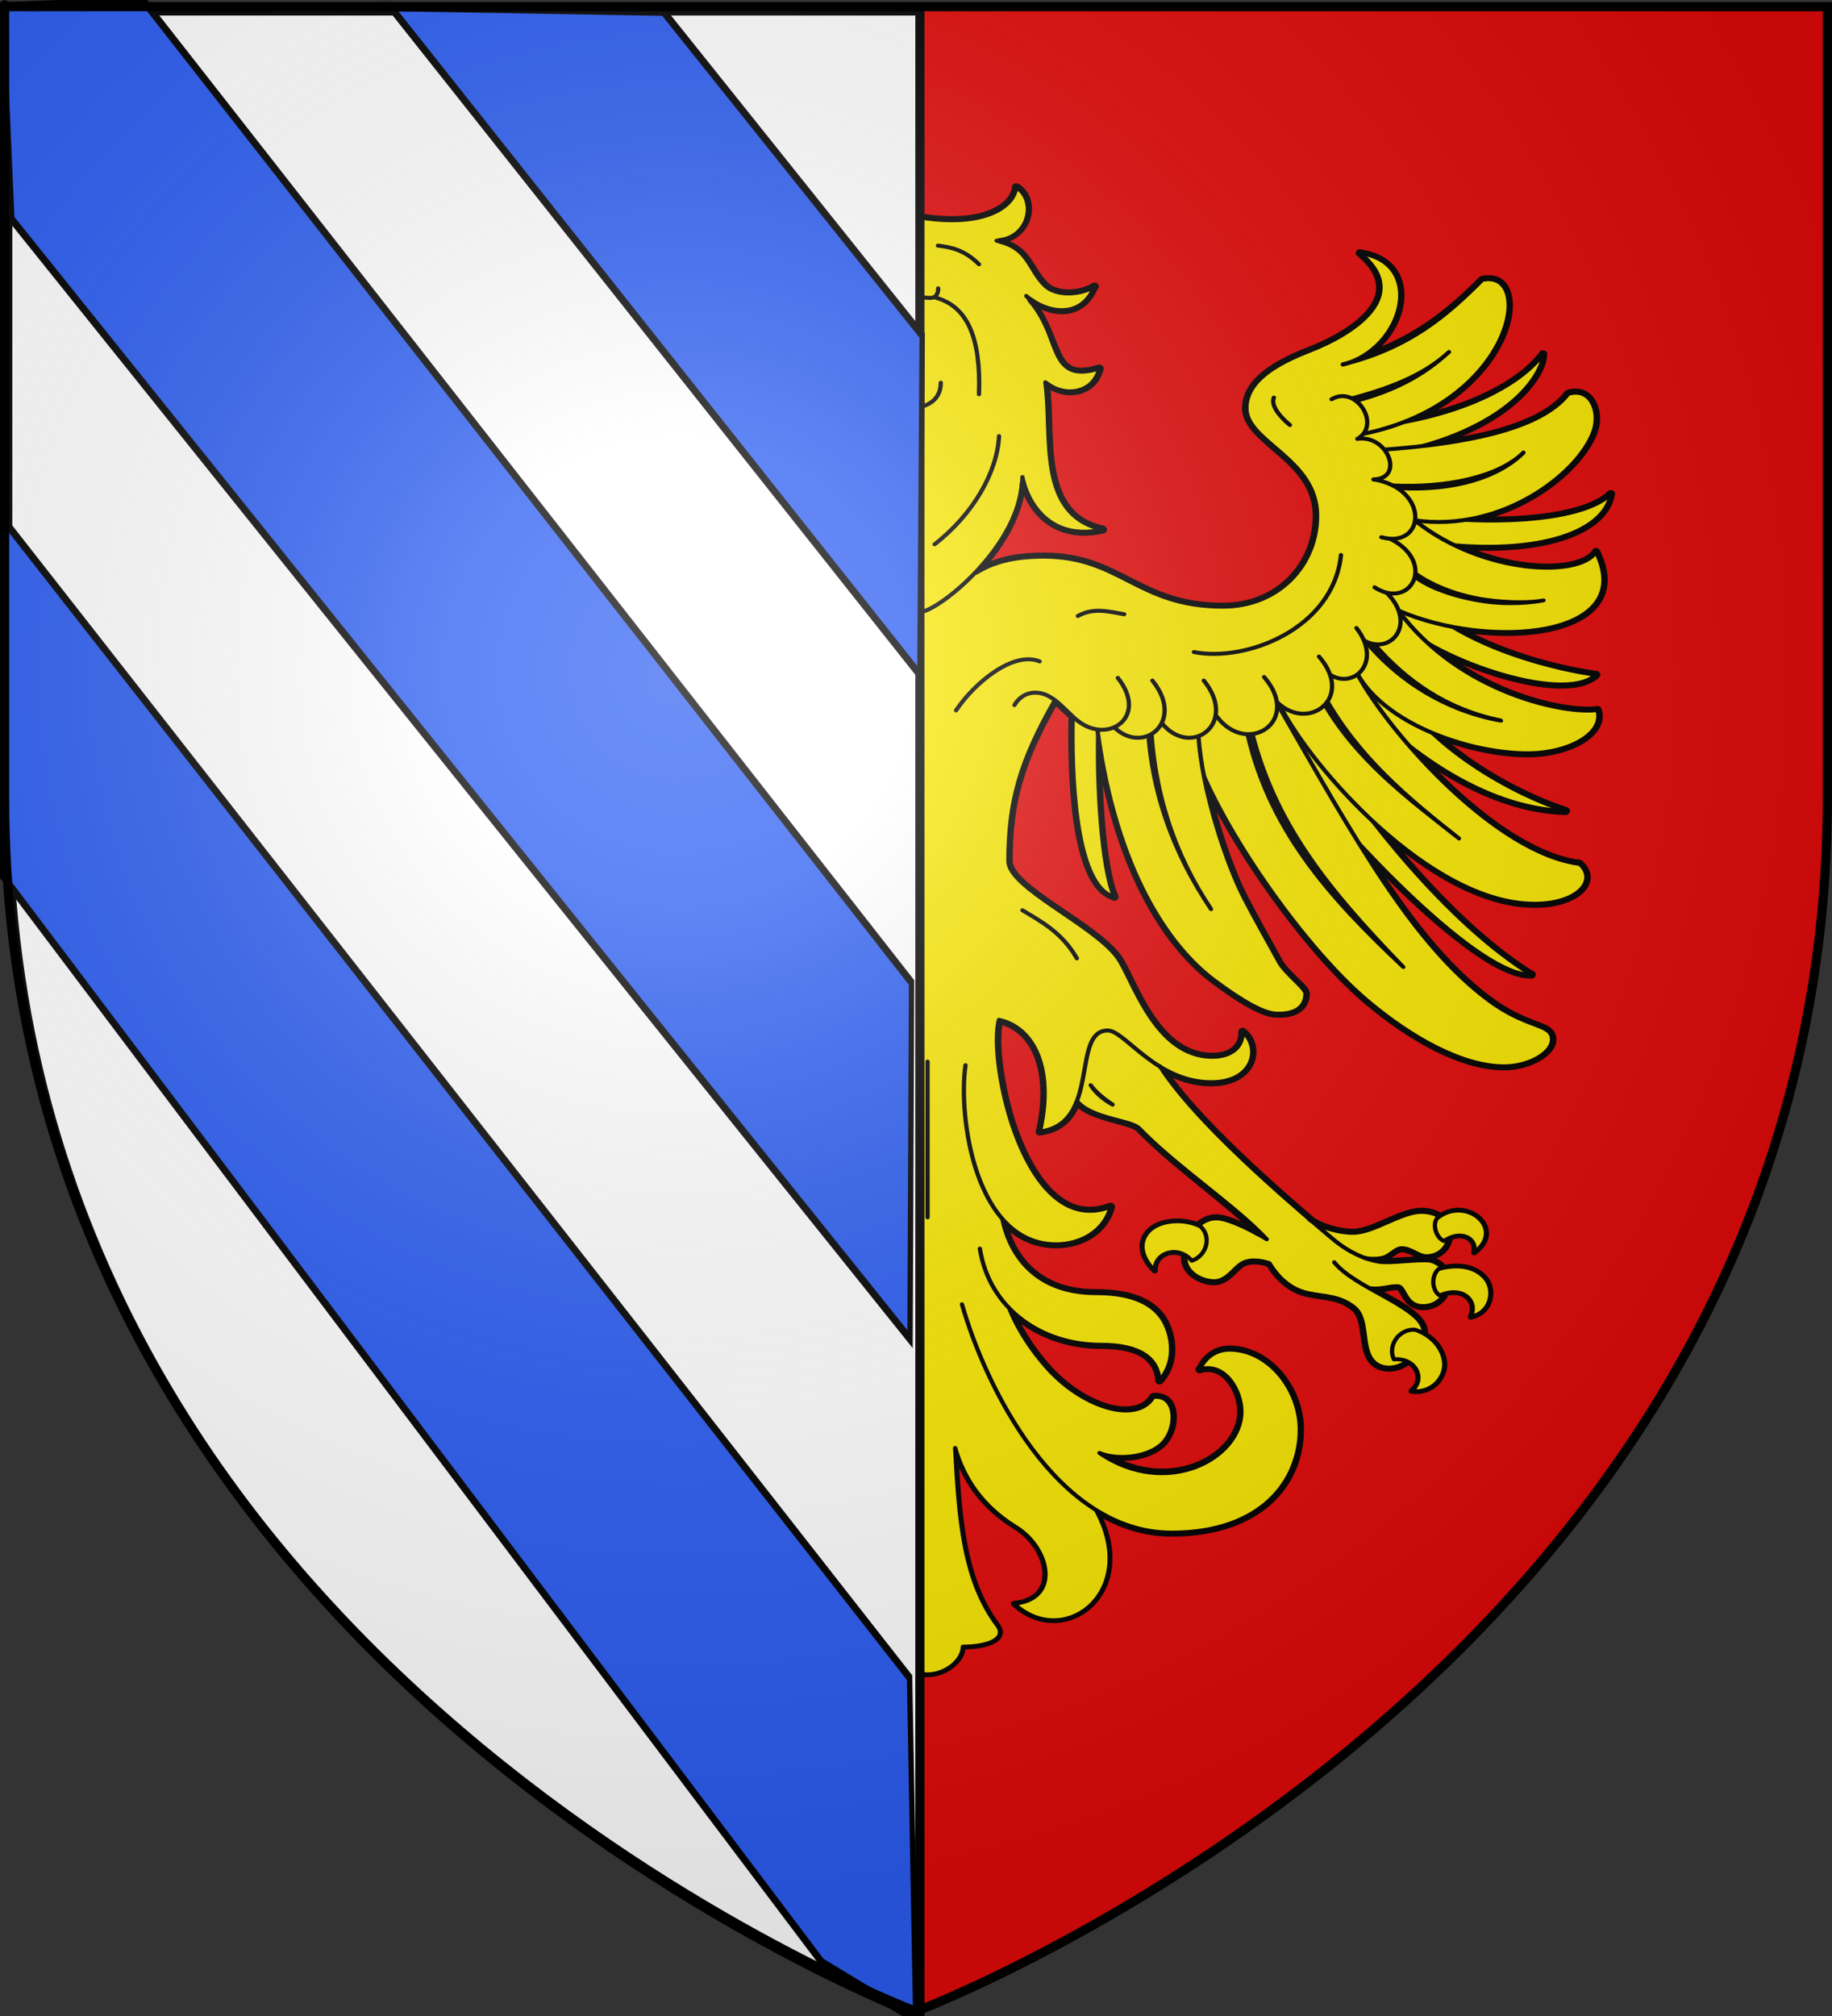 <?xml version="1.0" encoding="UTF-8" standalone="no"?>
<!-- Created with Inkscape (http://www.inkscape.org/) -->
<svg
   xmlns:dc="http://purl.org/dc/elements/1.1/"
   xmlns:cc="http://web.resource.org/cc/"
   xmlns:rdf="http://www.w3.org/1999/02/22-rdf-syntax-ns#"
   xmlns:svg="http://www.w3.org/2000/svg"
   xmlns="http://www.w3.org/2000/svg"
   xmlns:xlink="http://www.w3.org/1999/xlink"
   xmlns:sodipodi="http://sodipodi.sourceforge.net/DTD/sodipodi-0.dtd"
   xmlns:inkscape="http://www.inkscape.org/namespaces/inkscape"
   version="1.0"
   width="600"
   height="660"
   id="svg2"
   sodipodi:version="0.32"
   inkscape:version="0.44"
   sodipodi:docname="000_TUJ.svg"
   sodipodi:docbase="F:\__EN_COURS">
  <rect width="100%" height="100%" fill="#333333" stroke="none"/>
  <sodipodi:namedview
     inkscape:window-height="838"
     inkscape:window-width="939"
     inkscape:pageshadow="2"
     inkscape:pageopacity="0.0"
     guidetolerance="10.0"
     gridtolerance="10.0"
     objecttolerance="10.0"
     borderopacity="1.0"
     bordercolor="#666666"
     pagecolor="#ffffff"
     id="base"
     inkscape:zoom="0.57272727"
     inkscape:cx="312.68586"
     inkscape:cy="239.83444"
     inkscape:window-x="64"
     inkscape:window-y="57"
     inkscape:current-layer="svg2"
     gridspacingx="10px"
     gridspacingy="10px"
     showgrid="true" />
  <desc
     id="desc4">Flag of Canton of Valais (Wallis)</desc>
  <defs
     id="defs6">
    <linearGradient
       id="linearGradient2893">
      <stop
         style="stop-color:#ffffff;stop-opacity:0.314"
         offset="0"
         id="stop2895" />
      <stop
         style="stop-color:#ffffff;stop-opacity:0.251"
         offset="0.19"
         id="stop2897" />
      <stop
         style="stop-color:#6b6b6b;stop-opacity:0.125"
         offset="0.6"
         id="stop2901" />
      <stop
         style="stop-color:#000000;stop-opacity:0.125"
         offset="1"
         id="stop2899" />
    </linearGradient>
    <linearGradient
       id="linearGradient2885">
      <stop
         style="stop-color:#ffffff;stop-opacity:1"
         offset="0"
         id="stop2887" />
      <stop
         style="stop-color:#ffffff;stop-opacity:1"
         offset="0.229"
         id="stop2891" />
      <stop
         style="stop-color:#000000;stop-opacity:1"
         offset="1"
         id="stop2889" />
    </linearGradient>
    <linearGradient
       id="linearGradient2955">
      <stop
         style="stop-color:#fd0000;stop-opacity:1"
         offset="0"
         id="stop2867" />
      <stop
         style="stop-color:#e77275;stop-opacity:0.659"
         offset="0.5"
         id="stop2873" />
      <stop
         style="stop-color:#000000;stop-opacity:0.323"
         offset="1"
         id="stop2959" />
    </linearGradient>
    <radialGradient
       cx="225.524"
       cy="218.901"
       r="300"
       fx="225.524"
       fy="218.901"
       id="radialGradient2961"
       xlink:href="#linearGradient2955"
       gradientUnits="userSpaceOnUse"
       gradientTransform="matrix(-4.167939e-4,2.183,-1.884,-3.599562e-4,615.597,-289.121)" />
    <polygon
       points="0,-1 0.588,0.809 -0.951,-0.309 0.951,-0.309 -0.588,0.809 0,-1 "
       transform="scale(53,53)"
       id="star" />
    <clipPath
       id="clip">
      <path
         d="M 0,-200 L 0,600 L 300,600 L 300,-200 L 0,-200 z "
         id="path10" />
    </clipPath>
    <radialGradient
       cx="225.524"
       cy="218.901"
       r="300"
       fx="225.524"
       fy="218.901"
       id="radialGradient1911"
       xlink:href="#linearGradient2955"
       gradientUnits="userSpaceOnUse"
       gradientTransform="matrix(-4.167939e-4,2.183,-1.884,-3.599562e-4,615.597,-289.121)" />
    <radialGradient
       cx="225.524"
       cy="218.901"
       r="300"
       fx="225.524"
       fy="218.901"
       id="radialGradient2865"
       xlink:href="#linearGradient2955"
       gradientUnits="userSpaceOnUse"
       gradientTransform="matrix(0,1.749,-1.593,-1.049767e-7,551.788,-191.29)" />
    <radialGradient
       cx="225.524"
       cy="218.901"
       r="300"
       fx="225.524"
       fy="218.901"
       id="radialGradient2871"
       xlink:href="#linearGradient2955"
       gradientUnits="userSpaceOnUse"
       gradientTransform="matrix(0,1.386,-1.323,-5.741131e-8,-158.082,-109.541)" />
    <radialGradient
       cx="221.445"
       cy="226.331"
       r="300"
       fx="221.445"
       fy="226.331"
       id="radialGradient3163"
       xlink:href="#linearGradient2893"
       gradientUnits="userSpaceOnUse"
       gradientTransform="matrix(1.353,0,0,1.349,-77.629,-85.747)" />
  </defs>
  <g
     style="display:inline;fill:#e20909"
     id="layer3">
    <path
       d="M 300,658.5 C 300,658.5 598.5,546.18 598.5,260.728 C 598.5,-24.723 598.5,2.176 598.5,2.176 L 1.5,2.176 L 1.5,260.728 C 1.5,546.18 300,658.5 300,658.5 z "
       style="fill:#e20909;fill-opacity:1;fill-rule:evenodd;stroke:none;stroke-width:1px;stroke-linecap:butt;stroke-linejoin:miter;stroke-opacity:1"
       id="path2855" />
  </g>
  <g
     id="g3022"
     transform="matrix(2.806,0,0,2.615,63.672,35.37)">
    <path
       id="path5083"
       d="M 95.844,9.781 C 95.832,9.79 95.821,9.801 95.812,9.812 C 95.801,9.821 95.79,9.832 95.781,9.844 C 95.78,9.854 95.78,9.865 95.781,9.875 C 95.78,9.885 95.78,9.896 95.781,9.906 C 95.646,11.147 94.657,12.39 92.75,13.156 C 90.843,13.923 88.013,14.186 84.188,13.438 C 81.449,12.901 78.145,12.961 75.562,13.719 C 74.271,14.097 73.179,14.651 72.406,15.406 C 71.669,16.126 71.255,17.041 71.312,18.125 C 68.205,18.175 65.807,19.674 64.688,21.781 C 63.549,23.924 63.712,26.69 65.75,29.125 C 65.759,29.137 65.769,29.147 65.781,29.156 C 65.79,29.168 65.801,29.179 65.812,29.188 C 65.823,29.189 65.833,29.189 65.844,29.188 C 65.854,29.189 65.865,29.189 65.875,29.188 C 65.885,29.189 65.896,29.189 65.906,29.188 C 65.917,29.189 65.927,29.189 65.938,29.188 C 65.949,29.179 65.96,29.168 65.969,29.156 C 65.981,29.147 65.991,29.137 66,29.125 C 66.015,29.107 66.026,29.086 66.031,29.062 C 66.168,27.503 67.439,26.014 69.031,25.25 C 70.623,24.486 72.49,24.449 73.906,25.656 C 73.917,25.657 73.927,25.657 73.938,25.656 C 73.948,25.657 73.958,25.657 73.969,25.656 C 73.974,25.661 73.994,25.652 74,25.656 C 74.011,25.665 74.018,25.682 74.031,25.688 C 74.052,25.684 74.073,25.691 74.094,25.688 C 74.117,25.682 74.138,25.671 74.156,25.656 C 77.729,25.026 80.495,25.674 82.281,27 C 83.167,27.657 83.823,28.492 84.219,29.406 C 82.459,28.302 80.215,27.375 77.531,27.375 C 75.299,27.375 72.84,28.582 70.469,29.781 C 68.097,30.98 65.796,32.188 64.031,32.188 C 61.402,32.187 59.877,31.142 58.562,30 C 58.542,29.982 58.521,29.956 58.5,29.938 C 58.501,29.927 58.501,29.917 58.5,29.906 C 58.49,29.905 58.479,29.905 58.469,29.906 C 58.458,29.905 58.448,29.905 58.438,29.906 C 58.427,29.905 58.417,29.905 58.406,29.906 C 58.396,29.905 58.385,29.905 58.375,29.906 C 58.365,29.905 58.354,29.905 58.344,29.906 C 58.332,29.915 58.321,29.926 58.312,29.938 C 58.301,29.946 58.29,29.957 58.281,29.969 C 58.28,29.979 58.28,29.99 58.281,30 C 58.269,30.009 58.259,30.019 58.25,30.031 C 58.249,30.042 58.249,30.052 58.25,30.062 C 58.421,31 59.165,32.243 60.281,33.281 C 61.398,34.319 62.911,35.156 64.656,35.156 C 66.822,35.156 69.092,34.066 71.312,33 C 73.533,31.934 75.691,30.875 77.656,30.875 C 79.225,30.875 80.623,31.488 81.812,32.281 C 79.908,32.367 77.923,32.706 76.188,33.344 C 73.517,34.325 71.408,36.015 71.125,38.5 C 71.124,38.51 71.124,38.521 71.125,38.531 C 71.134,38.543 71.144,38.554 71.156,38.562 C 71.155,38.573 71.155,38.583 71.156,38.594 C 71.165,38.606 71.176,38.616 71.188,38.625 C 71.196,38.637 71.207,38.647 71.219,38.656 C 71.229,38.657 71.24,38.657 71.25,38.656 C 71.26,38.657 71.271,38.657 71.281,38.656 C 71.292,38.657 71.302,38.657 71.312,38.656 C 71.323,38.657 71.333,38.657 71.344,38.656 C 74.39,37.591 78.586,37.503 81.906,37.781 C 82.928,37.867 83.775,37.796 84.5,37.625 C 84.842,44.046 80.395,49.542 75.625,52.281 C 73.228,53.658 70.76,54.343 68.812,54.094 C 66.865,53.844 65.445,52.693 65.031,50.375 C 65.022,50.363 65.012,50.353 65,50.344 C 64.991,50.332 64.981,50.321 64.969,50.312 C 64.96,50.301 64.949,50.29 64.938,50.281 C 64.927,50.28 64.917,50.28 64.906,50.281 C 64.897,50.269 64.887,50.259 64.875,50.25 C 64.863,50.259 64.853,50.269 64.844,50.281 C 64.833,50.28 64.823,50.28 64.812,50.281 C 64.802,50.28 64.792,50.28 64.781,50.281 C 63.879,50.968 63.561,52.052 63.625,53.125 C 63.689,54.198 64.116,55.289 64.812,56.031 C 65.803,57.086 67.494,57.752 69.312,57.875 C 70.612,57.963 71.981,57.762 73.219,57.219 C 72.098,58.218 71.11,59.24 70.281,60.312 C 69.958,60.002 69.235,59.494 68.281,59.062 C 67.315,58.625 66.135,58.25 64.969,58.25 C 62.293,58.25 60.018,59.278 57.812,60.281 C 55.607,61.285 53.475,62.281 51.094,62.281 C 44.678,62.281 40.25,57.154 40.25,51.062 C 40.25,47.52 42.288,45.272 44.344,43.344 C 45.371,42.38 46.403,41.48 47.188,40.562 C 47.973,39.645 48.5,38.685 48.5,37.562 C 48.5,35.847 47.635,34.433 46.281,33.25 C 44.928,32.067 43.098,31.102 41.125,30.281 C 38.406,29.151 35.431,27.396 33.906,25.312 C 33.144,24.271 32.733,23.171 32.875,22 C 33.017,20.829 33.711,19.572 35.188,18.281 C 35.199,18.272 35.21,18.262 35.219,18.25 C 35.234,18.232 35.245,18.211 35.25,18.188 C 35.251,18.177 35.251,18.167 35.25,18.156 C 35.245,18.133 35.234,18.112 35.219,18.094 C 35.21,18.082 35.199,18.071 35.188,18.062 C 35.179,18.051 35.168,18.04 35.156,18.031 C 35.146,18.03 35.135,18.03 35.125,18.031 C 35.115,18.03 35.104,18.03 35.094,18.031 C 35.083,18.03 35.073,18.03 35.062,18.031 C 35.036,18.035 35.026,18.058 35,18.062 C 33.066,18.366 31.74,19.265 31,20.5 C 30.25,21.751 30.106,23.295 30.406,24.875 C 30.843,27.172 32.28,29.492 34.406,30.969 C 28.342,28.723 24.476,25.213 20.938,21.406 C 20.919,21.391 20.898,21.38 20.875,21.375 C 20.865,21.374 20.854,21.374 20.844,21.375 C 20.041,21.188 19.372,21.274 18.844,21.625 C 18.315,21.976 17.941,22.575 17.75,23.312 C 17.369,24.787 17.671,26.89 18.688,29.156 C 20.21,32.551 23.364,36.328 28.531,38.844 C 22.202,37.362 16.554,34.517 13.875,30.75 C 13.866,30.738 13.856,30.728 13.844,30.719 C 13.835,30.707 13.824,30.696 13.812,30.688 C 13.802,30.686 13.792,30.686 13.781,30.688 C 13.771,30.686 13.76,30.686 13.75,30.688 C 13.74,30.686 13.729,30.686 13.719,30.688 C 13.708,30.686 13.698,30.686 13.688,30.688 C 13.677,30.686 13.667,30.686 13.656,30.688 C 13.641,30.706 13.63,30.727 13.625,30.75 C 13.613,30.759 13.603,30.769 13.594,30.781 C 13.593,30.792 13.593,30.802 13.594,30.812 C 13.593,30.835 13.625,30.883 13.625,30.906 C 13.629,32.145 14.559,34.367 17.062,36.719 C 19.048,38.583 22.033,40.493 26.281,41.969 C 23.885,41.633 21.55,41.191 19.438,40.594 C 15.633,39.518 12.513,37.934 10.906,35.688 C 10.897,35.676 10.887,35.665 10.875,35.656 C 10.865,35.655 10.854,35.655 10.844,35.656 C 10.845,35.646 10.845,35.635 10.844,35.625 C 10.157,35.399 9.561,35.435 9.062,35.656 C 8.564,35.878 8.173,36.306 7.906,36.812 C 7.373,37.825 7.285,39.218 7.688,40.469 C 8.544,43.13 11.21,46.33 14.969,48.688 C 16.939,49.923 19.198,50.911 21.656,51.469 C 19.796,51.531 17.748,51.506 15.75,51.344 C 11.647,51.01 7.73,50.072 5.938,48.219 C 5.929,48.207 5.918,48.196 5.906,48.188 C 5.896,48.186 5.885,48.186 5.875,48.188 C 5.865,48.186 5.854,48.186 5.844,48.188 C 5.833,48.186 5.823,48.186 5.812,48.188 C 5.802,48.186 5.792,48.186 5.781,48.188 C 5.771,48.186 5.76,48.186 5.75,48.188 C 5.738,48.196 5.728,48.207 5.719,48.219 C 5.704,48.237 5.693,48.258 5.688,48.281 C 5.686,48.292 5.686,48.302 5.688,48.312 C 5.686,48.323 5.686,48.333 5.688,48.344 C 5.692,48.377 5.713,48.405 5.719,48.438 C 6.139,50.948 8.449,52.942 12.219,54.062 C 15.096,54.918 18.825,55.281 23.25,54.969 C 20.705,56.178 18.095,56.915 15.75,57.219 C 13.759,57.477 11.974,57.434 10.562,57.125 C 9.151,56.816 8.125,56.254 7.688,55.5 C 7.679,55.488 7.668,55.478 7.656,55.469 C 7.647,55.457 7.637,55.446 7.625,55.438 C 7.607,55.422 7.585,55.412 7.562,55.406 C 7.539,55.412 7.518,55.422 7.5,55.438 C 7.49,55.436 7.479,55.436 7.469,55.438 C 7.457,55.446 7.446,55.457 7.438,55.469 C 7.436,55.479 7.436,55.49 7.438,55.5 C 6.174,58.237 6.33,60.437 7.469,62.062 C 8.607,63.688 10.693,64.728 13.25,65.281 C 16.262,65.933 19.944,65.889 23.531,65.25 C 17.538,68.882 10.362,70.414 7.531,70.812 C 7.521,70.811 7.51,70.811 7.5,70.812 C 7.488,70.821 7.478,70.832 7.469,70.844 C 7.457,70.853 7.446,70.863 7.438,70.875 C 7.426,70.884 7.415,70.894 7.406,70.906 C 7.405,70.917 7.405,70.927 7.406,70.938 C 7.405,70.948 7.405,70.958 7.406,70.969 C 7.405,70.979 7.405,70.99 7.406,71 C 7.415,71.012 7.426,71.022 7.438,71.031 C 7.446,71.043 7.457,71.054 7.469,71.062 C 8.505,72.092 10.273,72.431 12.406,72.312 C 14.54,72.194 17.021,71.596 19.5,70.75 C 21.8,69.965 24.089,68.942 26.062,67.844 C 23.362,70.233 20.409,71.946 17.625,73.125 C 13.206,74.996 9.19,75.507 7.406,75.219 C 7.396,75.218 7.385,75.218 7.375,75.219 C 7.365,75.218 7.354,75.218 7.344,75.219 C 7.321,75.224 7.299,75.235 7.281,75.25 C 7.269,75.259 7.259,75.269 7.25,75.281 C 7.249,75.292 7.249,75.302 7.25,75.312 C 7.014,76.095 7.121,76.845 7.5,77.531 C 7.879,78.218 8.524,78.834 9.344,79.344 C 10.982,80.363 13.358,80.992 15.875,80.938 C 19.041,80.868 22.647,80.075 25.969,78.688 C 21.269,83.191 15.114,86.445 11.031,87.844 C 11.019,87.853 11.009,87.863 11,87.875 C 10.988,87.884 10.978,87.894 10.969,87.906 C 10.968,87.917 10.968,87.927 10.969,87.938 C 10.957,87.946 10.946,87.957 10.938,87.969 C 10.936,87.979 10.936,87.99 10.938,88 C 10.936,88.01 10.936,88.021 10.938,88.031 C 10.943,88.054 10.954,88.076 10.969,88.094 C 10.978,88.106 10.988,88.116 11,88.125 C 11.01,88.126 11.021,88.126 11.031,88.125 C 11.04,88.137 11.051,88.147 11.062,88.156 C 11.073,88.157 11.083,88.157 11.094,88.156 C 11.104,88.156 11.115,88.157 11.125,88.156 C 17.409,87.981 23.474,84.692 28.219,80.969 C 27.057,82.34 25.831,83.723 24.531,85.031 C 19.767,89.829 14.24,93.826 9.438,94.469 C 9.414,94.474 9.393,94.485 9.375,94.5 C 9.374,94.51 9.374,94.521 9.375,94.531 C 8.811,95.082 8.527,95.699 8.531,96.312 C 8.536,96.926 8.809,97.517 9.312,98.031 C 10.319,99.059 12.215,99.781 14.719,99.781 C 20.734,99.781 27.075,95.646 32.438,90.594 C 27.584,97.078 21.293,104.194 15,108.375 C 14.988,108.384 14.978,108.394 14.969,108.406 C 14.954,108.424 14.943,108.446 14.938,108.469 C 14.936,108.479 14.936,108.49 14.938,108.5 C 14.936,108.51 14.936,108.521 14.938,108.531 C 14.946,108.543 14.957,108.554 14.969,108.562 C 14.968,108.573 14.968,108.583 14.969,108.594 C 14.978,108.606 14.988,108.616 15,108.625 C 15.018,108.64 15.04,108.651 15.062,108.656 C 15.073,108.657 15.083,108.657 15.094,108.656 C 15.122,108.657 15.159,108.624 15.188,108.625 C 16.764,108.653 18.803,107.66 21.156,105.969 C 23.551,104.247 26.258,101.825 29,99.062 C 30.757,97.293 32.523,95.389 34.25,93.438 C 29.644,101.222 25.183,107.409 20.031,111.531 C 17.756,113.351 15.915,114.098 14.625,114.625 C 13.98,114.888 13.491,115.08 13.125,115.375 C 12.759,115.67 12.531,116.081 12.531,116.625 C 12.531,117.534 13.252,118.383 14.312,119.031 C 15.373,119.68 16.788,120.125 18.281,120.125 C 23.174,120.125 29.15,116.577 34.344,111.875 C 38.433,108.173 43.135,102.082 47.062,95.812 C 49.371,92.128 51.415,88.395 52.906,85.031 C 51.819,90.349 49.996,95.783 48.469,98.938 C 47.444,101.055 45.325,105.104 44.406,106.875 C 44.048,107.567 43.302,108.377 42.625,109.094 C 42.287,109.452 41.955,109.766 41.719,110.062 C 41.482,110.359 41.312,110.617 41.312,110.875 C 41.313,111.572 41.532,112.275 42.094,112.781 C 42.655,113.287 43.543,113.591 44.844,113.531 C 45.594,113.531 46.584,113.145 47.812,112.438 C 49.041,111.73 50.486,110.675 52.188,109.312 C 57.322,105.202 63.103,96.296 65.531,80.469 C 65.53,83.262 65.418,86.479 65.188,89.469 C 64.885,93.392 64.36,96.95 63.625,98.688 C 63.624,98.698 63.624,98.708 63.625,98.719 C 63.624,98.729 63.624,98.74 63.625,98.75 C 63.624,98.76 63.624,98.771 63.625,98.781 C 63.63,98.804 63.641,98.826 63.656,98.844 C 63.665,98.856 63.676,98.866 63.688,98.875 C 63.698,98.876 63.708,98.876 63.719,98.875 C 63.728,98.887 63.738,98.897 63.75,98.906 C 63.76,98.907 63.771,98.907 63.781,98.906 C 63.792,98.907 63.802,98.907 63.812,98.906 C 65.08,98.558 66.024,97.338 66.719,95.688 C 67.413,94.037 67.877,91.917 68.188,89.656 C 68.763,85.465 68.797,80.877 68.75,77.875 C 69.275,79.437 69.871,80.986 70.469,82.531 C 72.169,86.924 73.875,91.156 73.875,94.531 C 73.875,95.303 73.414,96.168 72.656,97.094 C 71.899,98.019 70.859,98.995 69.719,100 C 67.437,102.01 64.766,104.131 63.312,106.219 C 62.856,106.875 62.373,107.963 61.781,109.25 C 61.189,110.537 60.504,112.014 59.656,113.406 C 57.961,116.191 55.671,118.625 52.344,118.625 C 51.218,118.625 50.351,118.311 49.781,117.781 C 49.212,117.252 48.919,116.503 48.969,115.656 C 48.97,115.646 48.97,115.635 48.969,115.625 C 48.97,115.615 48.97,115.604 48.969,115.594 C 48.96,115.582 48.949,115.571 48.938,115.562 C 48.929,115.551 48.918,115.54 48.906,115.531 C 48.888,115.516 48.867,115.505 48.844,115.5 C 48.833,115.499 48.823,115.499 48.812,115.5 C 48.802,115.499 48.792,115.499 48.781,115.5 C 48.769,115.509 48.759,115.519 48.75,115.531 C 48.74,115.53 48.729,115.53 48.719,115.531 C 47.595,116.485 47.245,118.122 47.812,119.531 C 48.38,120.94 49.888,122.125 52.469,122.125 C 54.559,122.125 56.363,121.442 57.906,120.531 C 54.603,125.738 47.951,132.478 40.5,139.312 C 39.199,140.153 37.298,140.672 35.875,140.656 C 34.737,140.644 33.357,139.997 31.969,139.344 C 30.58,138.691 29.184,138.031 27.938,138.031 C 27.103,138.031 26.3,138.271 25.688,138.688 C 24.969,138.205 24.213,138.002 23.5,138.031 C 20.934,138.136 18.971,141.058 21.781,143.281 C 21.427,141.763 22.862,140.63 24.594,141.406 C 24.851,142.941 26,143.906 27.375,143.906 C 27.886,143.906 28.347,143.624 28.812,143.375 C 29.278,143.126 29.745,142.906 30.25,142.906 C 30.559,142.906 30.873,143.108 31.219,143.375 C 31.565,143.642 31.913,143.97 32.375,144.094 C 32.609,144.156 32.878,144.198 33.156,144.219 C 33.054,144.24 32.943,144.265 32.844,144.281 C 31.714,144.465 29.463,144.094 27.438,144.094 C 26.533,144.094 25.792,144.554 25.312,145.188 C 24.859,145.083 24.417,145.009 24,145 C 23.798,144.996 23.598,145.016 23.406,145.031 C 22.13,145.132 21.102,145.692 20.438,146.594 C 19.427,147.965 19.683,150.75 22.156,151.344 C 21.342,149.589 22.739,147.754 25.062,148.375 C 25.174,148.616 25.298,148.851 25.469,149.062 C 25.976,149.692 26.764,150.156 27.75,150.156 C 28.327,150.156 28.761,149.972 29.094,149.719 C 29.427,149.466 29.661,149.133 29.844,148.812 C 30.026,148.492 30.169,148.186 30.312,147.969 C 30.456,147.751 30.574,147.656 30.75,147.656 C 31.32,147.656 31.781,147.756 32.281,147.844 C 32.621,147.903 32.968,147.94 33.375,147.938 C 32.996,148.164 32.626,148.401 32.25,148.625 C 31.148,149.281 30.084,149.928 29.25,150.594 C 28.416,151.259 27.797,151.96 27.594,152.719 C 27.521,152.991 27.515,153.257 27.531,153.531 C 26.212,154.381 25.37,155.722 25.281,157.125 C 25.174,158.824 26.589,160.936 29.094,160.625 C 27.797,159.509 28.155,157.701 29.5,156.969 C 30.005,157.459 30.789,157.811 31.594,157.844 C 32.399,157.877 33.228,157.597 33.781,156.844 C 34.468,155.91 34.594,154.567 34.75,153.312 C 34.906,152.058 35.113,150.91 35.906,150.25 C 36.755,149.544 37.535,149.228 38.375,149.031 C 39.215,148.835 40.116,148.763 41.156,148.531 C 42.937,148.134 44.522,146.942 45.781,144.75 C 46.648,144.423 47.93,144.236 48.781,144.75 C 49.225,145.018 49.67,145.563 50.188,146.062 C 50.705,146.562 51.332,147.031 52.125,147.031 C 52.912,147.031 53.785,146.736 54.469,146.219 C 55.153,145.701 55.625,144.944 55.625,144 C 55.625,143.853 55.603,143.709 55.594,143.562 C 57.169,142.633 59.154,143.647 59.062,145.562 C 61.085,143.425 60.714,141.403 59.406,140.312 C 58.546,139.595 57.291,139.281 56,139.375 C 55.35,139.422 54.699,139.581 54.094,139.844 C 53.501,139.241 52.745,138.844 51.875,138.844 C 51.114,138.844 50.02,139.278 48.906,139.812 C 48.186,140.158 47.594,140.531 46.969,140.906 C 50.767,136.873 56.881,132.375 60.969,127.844 C 61.175,127.615 61.629,127.414 62.219,127.219 C 62.808,127.023 63.534,126.817 64.281,126.594 C 65.701,126.17 67.192,125.619 68.094,124.562 C 68.264,125 68.454,125.422 68.688,125.812 C 69.444,127.075 70.602,128.025 72.438,128.281 C 72.448,128.282 72.458,128.282 72.469,128.281 C 72.479,128.282 72.49,128.282 72.5,128.281 C 72.523,128.276 72.544,128.265 72.562,128.25 C 72.574,128.241 72.585,128.231 72.594,128.219 C 72.595,128.208 72.595,128.198 72.594,128.188 C 72.595,128.177 72.595,128.167 72.594,128.156 C 72.595,128.146 72.595,128.135 72.594,128.125 C 72.595,128.115 72.595,128.104 72.594,128.094 C 71.752,124.089 71.948,120.871 72.844,118.531 C 73.712,116.264 75.257,114.871 77.125,114.375 C 77.412,115.651 77.39,117.882 77.031,120.531 C 76.659,123.279 75.954,126.433 74.875,129.281 C 73.796,132.13 72.363,134.678 70.594,136.25 C 68.825,137.822 66.721,138.418 64.25,137.406 C 64.24,137.405 64.229,137.405 64.219,137.406 C 64.208,137.405 64.198,137.405 64.188,137.406 C 64.177,137.405 64.167,137.405 64.156,137.406 C 64.144,137.415 64.134,137.426 64.125,137.438 C 64.115,137.436 64.104,137.436 64.094,137.438 C 64.093,137.448 64.093,137.458 64.094,137.469 C 64.082,137.478 64.071,137.488 64.062,137.5 C 64.061,137.51 64.061,137.521 64.062,137.531 C 64.061,137.542 64.061,137.552 64.062,137.562 C 64.061,137.573 64.061,137.583 64.062,137.594 C 64.841,140.779 67.687,142.406 70.562,142.406 C 72.954,142.406 74.914,141.392 76.438,139.781 C 76.487,139.728 76.545,139.679 76.594,139.625 C 76.25,141.136 75.568,142.954 74.312,144.531 C 72.677,146.586 70.063,148.219 65.875,148.219 C 62.926,148.219 60.081,148.834 58.406,150.969 C 57.694,151.876 57.14,153.302 57.031,154.844 C 56.922,156.386 57.267,158.074 58.406,159.406 C 58.424,159.421 58.446,159.432 58.469,159.438 C 58.479,159.439 58.49,159.439 58.5,159.438 C 58.51,159.439 58.521,159.439 58.531,159.438 C 58.542,159.439 58.552,159.439 58.562,159.438 C 58.586,159.432 58.607,159.421 58.625,159.406 C 58.64,159.388 58.651,159.367 58.656,159.344 C 58.657,159.333 58.657,159.323 58.656,159.312 C 58.732,158.032 59.254,156.948 60.312,156.188 C 61.371,155.427 62.987,155 65.312,155 C 69.336,155 72.994,153.506 75.625,150.906 C 74.66,153.256 73.105,155.792 71.25,157.938 C 69.256,160.243 66.722,161.922 64.469,162.594 C 63.342,162.93 62.289,162.986 61.406,162.781 C 60.523,162.577 59.815,162.108 59.344,161.281 C 59.335,161.269 59.324,161.259 59.312,161.25 C 59.304,161.238 59.293,161.228 59.281,161.219 C 59.271,161.218 59.26,161.218 59.25,161.219 C 59.24,161.218 59.229,161.218 59.219,161.219 C 58.458,161.128 57.867,161.362 57.469,161.812 C 57.071,162.263 56.858,162.897 56.812,163.594 C 56.722,164.987 57.258,166.626 58.344,167.562 C 59.265,168.357 60.586,168.819 61.906,168.969 C 62.945,169.087 63.891,168.851 64.781,168.594 C 57.147,173.613 49.094,168.71 49.094,163.188 C 49.094,161.931 49.557,160.395 50.375,159.312 C 51.193,158.23 52.326,157.595 53.75,158.031 C 53.759,158.043 53.769,158.054 53.781,158.062 C 53.792,158.064 53.802,158.064 53.812,158.062 C 53.824,158.054 53.835,158.043 53.844,158.031 C 53.854,158.032 53.865,158.032 53.875,158.031 C 53.887,158.022 53.897,158.012 53.906,158 C 53.918,157.991 53.929,157.981 53.938,157.969 C 53.939,157.958 53.939,157.948 53.938,157.938 C 53.939,157.927 53.939,157.917 53.938,157.906 C 53.939,157.896 53.939,157.885 53.938,157.875 C 53.939,157.865 53.939,157.854 53.938,157.844 C 53.92,157.803 53.862,157.791 53.844,157.75 C 53.225,156.386 52.045,155.281 50.344,155.281 C 48.029,155.281 45.915,156.544 44.406,158.438 C 42.897,160.331 41.969,162.878 41.969,165.469 C 41.969,168.664 43.083,171.911 45.531,174.375 C 47.98,176.839 51.782,178.5 57.094,178.5 C 60.306,178.5 63.201,177.431 65.812,175.719 C 60.766,185.897 69.673,193.045 75.469,187.25 C 69.976,186.694 71.274,180.285 75.25,177.656 C 79.185,175.055 81.314,171.595 82.344,167.75 C 81.909,176.224 81.482,184.168 77.438,189.938 C 76.225,191.667 78.544,192.625 81.438,192.625 C 81.495,194.454 83.553,196.094 85.562,196.094 C 87.572,196.094 89.63,194.454 89.688,192.625 C 92.581,192.625 94.9,191.667 93.688,189.938 C 89.643,184.168 89.216,176.224 88.781,167.75 C 89.811,171.595 91.94,175.055 95.875,177.656 C 99.851,180.285 101.149,186.694 95.656,187.25 C 101.452,193.045 110.359,185.897 105.312,175.719 C 107.927,177.435 110.845,178.5 114.062,178.5 C 119.374,178.5 123.176,176.839 125.625,174.375 C 128.074,171.911 129.156,168.664 129.156,165.469 C 129.156,162.878 128.228,160.331 126.719,158.438 C 125.21,156.544 123.127,155.281 120.812,155.281 C 119.111,155.281 117.931,156.387 117.312,157.75 C 117.294,157.791 117.236,157.802 117.219,157.844 C 117.207,157.853 117.196,157.863 117.188,157.875 C 117.186,157.885 117.186,157.896 117.188,157.906 C 117.186,157.917 117.186,157.927 117.188,157.938 C 117.196,157.949 117.207,157.96 117.219,157.969 C 117.218,157.979 117.218,157.99 117.219,158 C 117.228,158.012 117.238,158.022 117.25,158.031 C 117.26,158.032 117.271,158.032 117.281,158.031 C 117.299,158.046 117.321,158.057 117.344,158.062 C 117.356,158.054 117.366,158.043 117.375,158.031 C 118.799,157.595 119.963,158.23 120.781,159.312 C 121.6,160.395 122.062,161.931 122.062,163.188 C 122.062,168.711 113.979,173.619 106.344,168.594 C 107.24,168.858 108.2,169.088 109.25,168.969 C 110.571,168.819 111.86,168.357 112.781,167.562 C 113.867,166.626 114.403,164.987 114.312,163.594 C 114.267,162.897 114.085,162.263 113.688,161.812 C 113.29,161.362 112.667,161.128 111.906,161.219 C 111.896,161.218 111.885,161.218 111.875,161.219 C 111.863,161.228 111.853,161.238 111.844,161.25 C 111.832,161.259 111.821,161.269 111.812,161.281 C 111.341,162.108 110.633,162.577 109.75,162.781 C 108.867,162.986 107.814,162.93 106.688,162.594 C 104.434,161.922 101.9,160.243 99.906,157.938 C 98.052,155.792 96.496,153.256 95.531,150.906 C 98.163,153.506 101.821,155 105.844,155 C 108.169,155 109.786,155.427 110.844,156.188 C 111.902,156.948 112.424,158.032 112.5,159.312 C 112.499,159.323 112.499,159.333 112.5,159.344 C 112.499,159.354 112.499,159.365 112.5,159.375 C 112.509,159.387 112.519,159.397 112.531,159.406 C 112.54,159.418 112.551,159.429 112.562,159.438 C 112.573,159.439 112.583,159.439 112.594,159.438 C 112.604,159.439 112.615,159.439 112.625,159.438 C 112.635,159.439 112.646,159.439 112.656,159.438 C 112.667,159.439 112.677,159.439 112.688,159.438 C 112.699,159.429 112.71,159.418 112.719,159.406 C 112.729,159.407 112.74,159.407 112.75,159.406 C 113.889,158.074 114.234,156.386 114.125,154.844 C 114.016,153.302 113.462,151.876 112.75,150.969 C 111.076,148.834 108.23,148.219 105.281,148.219 C 101.094,148.219 98.479,146.586 96.844,144.531 C 95.588,142.954 94.907,141.136 94.562,139.625 C 94.612,139.679 94.669,139.728 94.719,139.781 C 96.242,141.392 98.202,142.406 100.594,142.406 C 103.469,142.406 106.315,140.779 107.094,137.594 C 107.095,137.583 107.095,137.573 107.094,137.562 C 107.095,137.552 107.095,137.542 107.094,137.531 C 107.095,137.521 107.095,137.51 107.094,137.5 C 107.085,137.488 107.074,137.478 107.062,137.469 C 107.054,137.457 107.043,137.446 107.031,137.438 C 107.022,137.426 107.012,137.415 107,137.406 C 106.99,137.405 106.979,137.405 106.969,137.406 C 106.958,137.405 106.948,137.405 106.938,137.406 C 106.927,137.405 106.917,137.405 106.906,137.406 C 106.896,137.405 106.885,137.405 106.875,137.406 C 104.404,138.418 102.331,137.822 100.562,136.25 C 98.794,134.678 97.36,132.13 96.281,129.281 C 95.202,126.433 94.497,123.279 94.125,120.531 C 93.766,117.882 93.745,115.651 94.031,114.375 C 95.899,114.871 97.413,116.264 98.281,118.531 C 99.177,120.871 99.405,124.089 98.562,128.094 C 98.551,128.103 98.54,128.113 98.531,128.125 C 98.537,128.148 98.547,128.169 98.562,128.188 C 98.561,128.198 98.561,128.208 98.562,128.219 C 98.571,128.231 98.582,128.241 98.594,128.25 C 98.603,128.262 98.613,128.272 98.625,128.281 C 98.635,128.282 98.646,128.282 98.656,128.281 C 98.667,128.282 98.677,128.282 98.688,128.281 C 98.698,128.282 98.708,128.282 98.719,128.281 C 100.554,128.025 101.712,127.075 102.469,125.812 C 102.696,125.433 102.865,125.017 103.031,124.594 C 103.938,125.639 105.463,126.172 106.875,126.594 C 107.622,126.817 108.348,127.023 108.938,127.219 C 109.527,127.414 109.981,127.615 110.188,127.844 C 114.275,132.375 120.389,136.873 124.188,140.906 C 123.563,140.531 122.97,140.158 122.25,139.812 C 121.136,139.278 120.043,138.844 119.281,138.844 C 118.411,138.844 117.656,139.241 117.062,139.844 C 116.214,139.477 115.268,139.324 114.375,139.375 C 113.36,139.434 112.407,139.738 111.719,140.312 C 110.411,141.403 110.072,143.425 112.094,145.562 C 112.003,143.657 113.96,142.656 115.531,143.562 C 115.521,143.709 115.5,143.853 115.5,144 C 115.5,144.944 116.003,145.701 116.688,146.219 C 117.372,146.736 118.244,147.031 119.031,147.031 C 119.824,147.031 120.451,146.562 120.969,146.062 C 121.487,145.563 121.931,145.018 122.375,144.75 C 123.243,144.225 124.54,144.411 125.406,144.75 C 126.664,146.929 128.224,148.135 130,148.531 C 131.04,148.763 131.942,148.835 132.781,149.031 C 133.621,149.228 134.401,149.544 135.25,150.25 C 136.043,150.91 136.25,152.058 136.406,153.312 C 136.562,154.567 136.657,155.91 137.344,156.844 C 137.897,157.597 138.757,157.877 139.562,157.844 C 140.368,157.811 141.152,157.459 141.656,156.969 C 143.001,157.701 143.359,159.509 142.062,160.625 C 144.567,160.936 145.982,158.824 145.875,157.125 C 145.786,155.722 144.944,154.381 143.625,153.531 C 143.642,153.257 143.636,152.991 143.562,152.719 C 143.359,151.96 142.74,151.259 141.906,150.594 C 141.072,149.928 140.008,149.281 138.906,148.625 C 138.531,148.401 138.161,148.164 137.781,147.938 C 138.188,147.94 138.535,147.903 138.875,147.844 C 139.375,147.756 139.836,147.656 140.406,147.656 C 140.582,147.656 140.7,147.751 140.844,147.969 C 140.988,148.186 141.13,148.492 141.312,148.812 C 141.495,149.133 141.729,149.466 142.062,149.719 C 142.396,149.972 142.829,150.156 143.406,150.156 C 144.392,150.156 145.18,149.692 145.688,149.062 C 145.858,148.851 145.982,148.617 146.094,148.375 C 148.413,147.754 149.783,149.589 148.969,151.344 C 151.442,150.75 151.729,147.965 150.719,146.594 C 149.921,145.512 148.576,144.933 146.938,145.031 C 146.586,145.052 146.217,145.108 145.844,145.188 C 145.364,144.554 144.623,144.094 143.719,144.094 C 141.693,144.094 139.442,144.465 138.312,144.281 C 138.214,144.265 138.103,144.24 138,144.219 C 138.267,144.197 138.522,144.155 138.75,144.094 C 139.212,143.97 139.592,143.642 139.938,143.375 C 140.283,143.108 140.597,142.906 140.906,142.906 C 141.411,142.906 141.879,143.126 142.344,143.375 C 142.809,143.624 143.27,143.906 143.781,143.906 C 145.156,143.906 146.306,142.941 146.562,141.406 C 148.294,140.63 149.729,141.763 149.375,143.281 C 152.185,141.058 150.222,138.136 147.656,138.031 C 146.944,138.002 146.188,138.205 145.469,138.688 C 144.856,138.271 144.053,138.031 143.219,138.031 C 141.972,138.031 140.576,138.691 139.188,139.344 C 137.799,139.997 136.419,140.644 135.281,140.656 C 133.803,140.673 131.8,140.118 130.5,139.219 C 123.078,132.404 116.466,125.685 113.188,120.5 C 114.744,121.429 116.57,122.125 118.688,122.125 C 121.268,122.125 122.776,120.94 123.344,119.531 C 123.911,118.122 123.561,116.485 122.438,115.531 C 122.427,115.53 122.417,115.53 122.406,115.531 C 122.397,115.519 122.387,115.509 122.375,115.5 C 122.365,115.499 122.354,115.499 122.344,115.5 C 122.333,115.499 122.323,115.499 122.312,115.5 C 122.302,115.499 122.292,115.499 122.281,115.5 C 122.269,115.509 122.259,115.519 122.25,115.531 C 122.238,115.54 122.228,115.551 122.219,115.562 C 122.207,115.571 122.196,115.582 122.188,115.594 C 122.186,115.604 122.186,115.615 122.188,115.625 C 122.186,115.635 122.186,115.646 122.188,115.656 C 122.237,116.503 121.945,117.252 121.375,117.781 C 120.805,118.311 119.939,118.625 118.812,118.625 C 115.486,118.625 113.195,116.191 111.5,113.406 C 110.652,112.014 109.967,110.537 109.375,109.25 C 108.783,107.963 108.3,106.875 107.844,106.219 C 106.381,104.118 103.189,101.949 100.375,99.875 C 98.968,98.838 97.643,97.826 96.688,96.875 C 95.732,95.924 95.156,95.037 95.156,94.281 C 95.156,86.879 96.482,81.888 100.469,74.375 C 100.572,74.463 100.68,74.531 100.781,74.625 C 101.322,75.127 101.842,75.695 102.375,76.219 C 102.374,76.229 102.374,76.24 102.375,76.25 C 102.374,76.26 102.374,76.271 102.375,76.281 C 102.312,79.224 102.306,84.519 102.938,89.25 C 103.253,91.615 103.739,93.834 104.438,95.562 C 105.109,97.225 106.021,98.411 107.219,98.812 C 107.266,98.828 107.295,98.893 107.344,98.906 C 107.354,98.907 107.365,98.907 107.375,98.906 C 107.385,98.907 107.396,98.907 107.406,98.906 C 107.418,98.897 107.429,98.887 107.438,98.875 C 107.448,98.876 107.458,98.876 107.469,98.875 C 107.484,98.857 107.495,98.836 107.5,98.812 C 107.515,98.794 107.526,98.773 107.531,98.75 C 107.526,98.727 107.515,98.706 107.5,98.688 C 106.765,96.95 106.24,93.392 105.938,89.469 C 105.707,86.479 105.617,83.262 105.625,80.469 C 108.051,96.296 113.803,105.202 118.938,109.312 C 120.639,110.675 122.116,111.73 123.344,112.438 C 124.572,113.145 125.562,113.531 126.312,113.531 C 127.614,113.591 128.501,113.287 129.062,112.781 C 129.624,112.275 129.844,111.572 129.844,110.875 C 129.844,110.617 129.674,110.359 129.438,110.062 C 129.201,109.766 128.87,109.452 128.531,109.094 C 127.855,108.377 127.077,107.567 126.719,106.875 C 125.8,105.104 123.712,101.055 122.688,98.938 C 121.161,95.783 119.337,90.349 118.25,85.031 C 119.741,88.395 121.785,92.128 124.094,95.812 C 128.022,102.082 132.723,108.173 136.812,111.875 C 142.006,116.577 147.951,120.125 152.844,120.125 C 154.337,120.125 155.783,119.68 156.844,119.031 C 157.904,118.383 158.625,117.534 158.625,116.625 C 158.625,116.081 158.398,115.67 158.031,115.375 C 157.665,115.08 157.145,114.888 156.5,114.625 C 155.21,114.098 153.4,113.351 151.125,111.531 C 145.973,107.409 141.512,101.222 136.906,93.438 C 138.634,95.389 140.4,97.293 142.156,99.062 C 144.899,101.825 147.605,104.247 150,105.969 C 152.353,107.66 154.393,108.653 155.969,108.625 C 155.997,108.624 156.035,108.657 156.062,108.656 C 156.073,108.657 156.083,108.657 156.094,108.656 C 156.106,108.647 156.116,108.637 156.125,108.625 C 156.135,108.626 156.146,108.626 156.156,108.625 C 156.171,108.607 156.182,108.585 156.188,108.562 C 156.203,108.544 156.213,108.523 156.219,108.5 C 156.213,108.477 156.203,108.456 156.188,108.438 C 156.189,108.427 156.189,108.417 156.188,108.406 C 156.179,108.394 156.168,108.384 156.156,108.375 C 156.146,108.374 156.135,108.374 156.125,108.375 C 156.107,108.363 156.08,108.356 156.062,108.344 C 149.78,104.153 143.518,97.036 138.688,90.562 C 144.057,95.628 150.41,99.781 156.438,99.781 C 158.941,99.781 160.837,99.059 161.844,98.031 C 162.347,97.517 162.621,96.926 162.625,96.312 C 162.629,95.699 162.345,95.082 161.781,94.531 C 161.772,94.519 161.762,94.509 161.75,94.5 C 161.741,94.488 161.731,94.478 161.719,94.469 C 161.708,94.468 161.698,94.468 161.688,94.469 C 156.885,93.826 151.389,89.829 146.625,85.031 C 145.326,83.723 144.099,82.34 142.938,80.969 C 147.664,84.675 153.714,87.962 159.969,88.156 C 159.979,88.157 159.99,88.156 160,88.156 C 160.021,88.157 160.042,88.156 160.062,88.156 C 160.073,88.157 160.083,88.157 160.094,88.156 C 160.106,88.147 160.116,88.137 160.125,88.125 C 160.137,88.116 160.147,88.106 160.156,88.094 C 160.168,88.085 160.179,88.074 160.188,88.062 C 160.203,88.044 160.213,88.023 160.219,88 C 160.213,87.977 160.203,87.956 160.188,87.938 C 160.179,87.926 160.168,87.915 160.156,87.906 C 160.147,87.894 160.137,87.884 160.125,87.875 C 160.116,87.863 160.106,87.853 160.094,87.844 C 160.086,87.841 160.07,87.846 160.062,87.844 C 155.972,86.438 149.839,83.166 145.156,78.656 C 148.489,80.053 152.103,80.868 155.281,80.938 C 157.799,80.992 160.174,80.363 161.812,79.344 C 162.632,78.834 163.277,78.218 163.656,77.531 C 164.035,76.845 164.142,76.095 163.906,75.312 C 163.897,75.301 163.887,75.29 163.875,75.281 C 163.876,75.271 163.876,75.26 163.875,75.25 C 163.857,75.235 163.835,75.224 163.812,75.219 C 163.802,75.218 163.792,75.218 163.781,75.219 C 163.771,75.218 163.76,75.218 163.75,75.219 C 163.74,75.218 163.729,75.218 163.719,75.219 C 161.935,75.507 157.95,74.996 153.531,73.125 C 150.747,71.946 147.794,70.233 145.094,67.844 C 147.06,68.942 149.325,69.965 151.625,70.75 C 154.104,71.596 156.617,72.194 158.75,72.312 C 160.883,72.431 162.651,72.092 163.688,71.062 C 163.699,71.054 163.71,71.043 163.719,71.031 C 163.72,71.021 163.72,71.01 163.719,71 C 163.731,70.991 163.741,70.981 163.75,70.969 C 163.751,70.958 163.751,70.948 163.75,70.938 C 163.741,70.926 163.731,70.915 163.719,70.906 C 163.72,70.896 163.72,70.885 163.719,70.875 C 163.71,70.863 163.699,70.853 163.688,70.844 C 163.679,70.832 163.668,70.821 163.656,70.812 C 163.646,70.811 163.635,70.811 163.625,70.812 C 163.615,70.811 163.604,70.811 163.594,70.812 C 160.761,70.413 153.59,68.857 147.594,65.219 C 151.193,65.864 154.884,65.935 157.906,65.281 C 160.464,64.728 162.549,63.688 163.688,62.062 C 164.826,60.437 164.982,58.237 163.719,55.5 C 163.71,55.488 163.699,55.478 163.688,55.469 C 163.679,55.457 163.668,55.446 163.656,55.438 C 163.646,55.436 163.635,55.436 163.625,55.438 C 163.616,55.426 163.606,55.415 163.594,55.406 C 163.571,55.412 163.549,55.422 163.531,55.438 C 163.521,55.436 163.51,55.436 163.5,55.438 C 163.488,55.446 163.478,55.457 163.469,55.469 C 163.468,55.479 163.468,55.49 163.469,55.5 C 163.031,56.254 162.005,56.816 160.594,57.125 C 159.182,57.434 157.397,57.477 155.406,57.219 C 153.062,56.915 150.452,56.178 147.906,54.969 C 152.332,55.281 156.06,54.918 158.938,54.062 C 162.708,52.942 165.018,50.948 165.438,48.438 C 165.443,48.405 165.464,48.377 165.469,48.344 C 165.47,48.333 165.47,48.323 165.469,48.312 C 165.47,48.302 165.47,48.292 165.469,48.281 C 165.46,48.269 165.449,48.259 165.438,48.25 C 165.439,48.24 165.439,48.229 165.438,48.219 C 165.419,48.204 165.398,48.193 165.375,48.188 C 165.365,48.186 165.354,48.186 165.344,48.188 C 165.333,48.186 165.323,48.186 165.312,48.188 C 165.302,48.186 165.292,48.186 165.281,48.188 C 165.271,48.186 165.26,48.186 165.25,48.188 C 165.24,48.186 165.229,48.186 165.219,48.188 C 165.218,48.198 165.218,48.208 165.219,48.219 C 163.426,50.072 159.478,51.01 155.375,51.344 C 153.367,51.507 151.329,51.533 149.469,51.469 C 151.927,50.911 154.186,49.923 156.156,48.688 C 159.915,46.33 162.612,43.13 163.469,40.469 C 163.871,39.218 163.784,37.825 163.25,36.812 C 162.983,36.306 162.592,35.878 162.094,35.656 C 161.595,35.435 160.999,35.399 160.312,35.625 C 160.301,35.634 160.29,35.644 160.281,35.656 C 160.269,35.665 160.259,35.676 160.25,35.688 C 160.24,35.686 160.229,35.686 160.219,35.688 C 158.612,37.934 155.523,39.518 151.719,40.594 C 149.606,41.191 147.271,41.633 144.875,41.969 C 149.123,40.493 152.109,38.583 154.094,36.719 C 156.598,34.367 157.528,32.145 157.531,30.906 C 157.531,30.883 157.563,30.835 157.562,30.812 C 157.557,30.789 157.546,30.768 157.531,30.75 C 157.522,30.738 157.512,30.728 157.5,30.719 C 157.491,30.707 157.481,30.696 157.469,30.688 C 157.458,30.686 157.448,30.686 157.438,30.688 C 157.427,30.686 157.417,30.686 157.406,30.688 C 157.396,30.686 157.385,30.686 157.375,30.688 C 157.365,30.686 157.354,30.686 157.344,30.688 C 157.333,30.686 157.323,30.686 157.312,30.688 C 157.311,30.698 157.311,30.708 157.312,30.719 C 157.301,30.728 157.29,30.738 157.281,30.75 C 154.593,34.529 148.916,37.366 142.562,38.844 C 147.753,36.328 150.944,32.556 152.469,29.156 C 153.485,26.89 153.756,24.787 153.375,23.312 C 153.184,22.575 152.841,21.976 152.312,21.625 C 151.784,21.274 151.084,21.188 150.281,21.375 C 150.271,21.374 150.26,21.374 150.25,21.375 C 150.238,21.384 150.228,21.394 150.219,21.406 C 146.683,25.21 142.806,28.723 136.75,30.969 C 138.876,29.492 140.313,27.172 140.75,24.875 C 141.051,23.295 140.875,21.751 140.125,20.5 C 139.389,19.272 138.073,18.371 136.156,18.062 C 136.12,18.057 136.099,18.037 136.062,18.031 C 136.052,18.03 136.042,18.03 136.031,18.031 C 136.021,18.03 136.01,18.03 136,18.031 C 135.99,18.03 135.979,18.03 135.969,18.031 C 135.957,18.04 135.946,18.051 135.938,18.062 C 135.936,18.073 135.936,18.083 135.938,18.094 C 135.926,18.103 135.915,18.113 135.906,18.125 C 135.905,18.135 135.905,18.146 135.906,18.156 C 135.905,18.167 135.905,18.177 135.906,18.188 C 135.905,18.198 135.905,18.208 135.906,18.219 C 135.915,18.231 135.926,18.241 135.938,18.25 C 135.946,18.262 135.957,18.272 135.969,18.281 C 137.445,19.572 138.108,20.829 138.25,22 C 138.392,23.171 138.013,24.271 137.25,25.312 C 135.725,27.396 132.75,29.151 130.031,30.281 C 128.058,31.102 126.228,32.067 124.875,33.25 C 123.522,34.433 122.625,35.847 122.625,37.562 C 122.625,38.685 123.184,39.645 123.969,40.562 C 124.754,41.48 125.785,42.38 126.812,43.344 C 128.868,45.272 130.875,47.52 130.875,51.062 C 130.875,57.154 126.478,62.281 120.062,62.281 C 115.096,62.281 112.145,60.721 109.281,59.156 C 106.417,57.591 103.641,56 99.125,56 C 95.126,56 93.012,56.961 91.688,57.75 C 94.231,54.761 96.443,50.89 96.688,46.906 C 96.922,47.915 97.422,49.418 98.625,50.812 C 100.068,52.485 102.406,53.753 105.969,52.938 C 105.991,52.932 106.009,52.943 106.031,52.938 C 106.054,52.932 106.076,52.921 106.094,52.906 C 106.106,52.897 106.116,52.887 106.125,52.875 C 106.137,52.866 106.147,52.856 106.156,52.844 C 106.157,52.833 106.157,52.823 106.156,52.812 C 106.157,52.802 106.157,52.792 106.156,52.781 C 106.157,52.771 106.157,52.76 106.156,52.75 C 106.157,52.74 106.157,52.729 106.156,52.719 C 106.147,52.707 106.137,52.696 106.125,52.688 C 106.116,52.676 106.106,52.665 106.094,52.656 C 106.076,52.641 106.054,52.63 106.031,52.625 C 104.118,52.159 102.841,51.233 101.938,49.969 C 101.034,48.704 100.512,47.097 100.219,45.344 C 99.648,41.928 99.897,37.938 99.5,34.594 C 100.418,35.35 101.676,35.767 102.875,35.562 C 104.181,35.34 105.375,34.41 105.781,32.625 C 105.782,32.615 105.782,32.604 105.781,32.594 C 105.772,32.582 105.762,32.571 105.75,32.562 C 105.751,32.552 105.751,32.542 105.75,32.531 C 105.741,32.519 105.731,32.509 105.719,32.5 C 105.71,32.488 105.699,32.478 105.688,32.469 C 105.677,32.468 105.667,32.468 105.656,32.469 C 105.646,32.468 105.635,32.468 105.625,32.469 C 105.615,32.468 105.604,32.468 105.594,32.469 C 105.583,32.468 105.573,32.468 105.562,32.469 C 103.993,32.992 102.972,32.954 102.25,32.562 C 101.528,32.171 101.089,31.395 100.688,30.406 C 99.954,28.599 99.277,26.116 97.562,24.031 C 98.528,24.794 99.808,25.441 101.156,25.469 C 102.733,25.501 104.261,24.667 105.125,22.469 C 105.128,22.462 105.154,22.476 105.156,22.469 C 105.167,22.442 105.177,22.433 105.188,22.406 C 105.199,22.397 105.21,22.387 105.219,22.375 C 105.22,22.365 105.22,22.354 105.219,22.344 C 105.22,22.333 105.22,22.323 105.219,22.312 C 105.21,22.301 105.199,22.29 105.188,22.281 C 105.189,22.271 105.189,22.26 105.188,22.25 C 105.169,22.235 105.148,22.224 105.125,22.219 C 105.107,22.204 105.085,22.193 105.062,22.188 C 105.04,22.193 105.018,22.204 105,22.219 C 104.99,22.218 104.979,22.218 104.969,22.219 C 104.154,22.75 103.067,23.058 102.031,23.062 C 100.995,23.067 100.041,22.76 99.438,22.156 C 98.472,21.191 97.97,19.998 97.25,18.906 C 96.586,17.899 95.618,17.059 94,16.625 C 97.528,16.246 98.537,11.419 96,9.781 C 95.99,9.78 95.979,9.78 95.969,9.781 C 95.958,9.78 95.948,9.78 95.938,9.781 C 95.927,9.78 95.917,9.78 95.906,9.781 C 95.896,9.78 95.885,9.78 95.875,9.781 C 95.865,9.78 95.854,9.78 95.844,9.781 z "
       style="opacity:1;fill:#f9e702;fill-opacity:1;fill-rule:nonzero;stroke:black;stroke-width:0.7;stroke-linecap:round;stroke-linejoin:round;stroke-miterlimit:4;stroke-dasharray:none;stroke-dashoffset:0;stroke-opacity:1" />
    <path
       style="fill:#f9e702;fill-opacity:1;fill-rule:nonzero;stroke:black;stroke-width:0.5;stroke-linecap:round;stroke-linejoin:round;stroke-miterlimit:4;stroke-dasharray:none;stroke-dashoffset:0;stroke-opacity:1"
       d="M 138.172,39.795 C 146.222,38.779 154.058,35.522 157.401,30.822 C 157.463,33.095 153.723,39.951 140.903,42.972"
       id="path3122"
       sodipodi:nodetypes="ccc" />
    <path
       style="fill:#f9e702;fill-opacity:1;fill-rule:nonzero;stroke:black;stroke-width:0.5;stroke-linecap:round;stroke-linejoin:round;stroke-miterlimit:4;stroke-dasharray:none;stroke-dashoffset:0;stroke-opacity:1"
       d="M 144.47,51.166 C 149.521,51.983 161.615,52.149 165.316,48.323 C 164.589,53.282 156.241,56.326 143.356,54.287"
       id="path3124"
       sodipodi:nodetypes="ccc" />
    <path
       style="fill:#f9e702;fill-opacity:1;fill-rule:nonzero;stroke:black;stroke-width:0.5;stroke-linecap:round;stroke-linejoin:round;stroke-miterlimit:4;stroke-dasharray:none;stroke-dashoffset:0;stroke-opacity:1"
       d="M 141.962,60.808 C 148.092,67.812 159.762,70.413 163.588,70.952 C 159.645,74.868 143.6,68.523 140.123,63.818"
       id="path3130"
       sodipodi:nodetypes="ccc" />
    <path
       style="fill:#f9e702;fill-opacity:1;fill-rule:nonzero;stroke:black;stroke-width:0.5;stroke-linecap:round;stroke-linejoin:round;stroke-miterlimit:4;stroke-dasharray:none;stroke-dashoffset:0;stroke-opacity:1"
       d="M 139.932,72 C 143.844,80.02 154.11,85.963 160.057,88 C 150.206,87.742 140.801,79.72 136.369,74.5"
       id="path3136"
       sodipodi:nodetypes="ccc" />
    <path
       style="fill:#f9e702;fill-opacity:1;fill-rule:nonzero;stroke:black;stroke-width:0.5;stroke-linecap:round;stroke-linejoin:round;stroke-miterlimit:4;stroke-dasharray:none;stroke-dashoffset:0;stroke-opacity:1"
       d="M 132.057,81 C 136.349,88.286 146.205,101.955 156.057,108.5 C 149.998,108.756 134.927,91.863 127.307,81.25"
       id="path3140"
       sodipodi:nodetypes="ccc" />
    <path
       style="fill:#f9e702;fill-opacity:1;fill-rule:nonzero;stroke:black;stroke-width:0.5;stroke-linecap:round;stroke-linejoin:round;stroke-miterlimit:4;stroke-dasharray:none;stroke-dashoffset:0;stroke-opacity:1"
       d="M 105.494,78 C 105.316,84.5 105.862,95.188 107.369,98.75 C 102.568,97.431 102.386,82.163 102.512,76.285"
       id="path3146"
       sodipodi:nodetypes="ccc" />
    <path
       sodipodi:nodetypes="ccscc"
       id="path3120"
       d="M 139.064,42.749 C 147.805,42.047 157.073,40.37 160.355,35.782 C 162.989,34.917 164.1,38.003 163.319,40.429 C 161.641,45.644 152.677,53.198 142.408,51.611 L 142.408,51.611"
       style="fill:#f9e702;fill-opacity:1;fill-rule:nonzero;stroke:black;stroke-width:0.5;stroke-linecap:round;stroke-linejoin:round;stroke-miterlimit:4;stroke-dasharray:none;stroke-dashoffset:0;stroke-opacity:1" />
    <path
       style="fill:#f9e702;fill-opacity:1;fill-rule:nonzero;stroke:black;stroke-width:0.5;stroke-linecap:round;stroke-linejoin:round;stroke-miterlimit:4;stroke-dasharray:none;stroke-dashoffset:0;stroke-opacity:1"
       d="M 142.687,51.834 C 150.535,58.389 161.706,58.811 163.588,55.569 C 168.583,66.392 151.034,67.816 140.569,62.926"
       id="path3126"
       sodipodi:nodetypes="ccc" />
    <path
       style="fill:#f9e702;fill-opacity:1;fill-rule:nonzero;stroke:black;stroke-width:0.5;stroke-linecap:round;stroke-linejoin:round;stroke-miterlimit:4;stroke-dasharray:none;stroke-dashoffset:0;stroke-opacity:1"
       d="M 140.569,62.982 C 147.733,73.288 160.066,75.952 163.755,75.355 C 164.653,78.331 160.269,80.893 155.287,80.784 C 148.306,80.632 139.058,76.988 135.831,71.008"
       id="path3132"
       sodipodi:nodetypes="ccsc" />
    <path
       style="fill:#f9e702;fill-opacity:1;fill-rule:nonzero;stroke:black;stroke-width:0.5;stroke-linecap:round;stroke-linejoin:round;stroke-miterlimit:4;stroke-dasharray:none;stroke-dashoffset:0;stroke-opacity:1"
       d="M 135.807,71 C 139.62,78.471 151.944,93.321 161.682,94.625 C 163.848,96.742 161.381,99.625 156.432,99.625 C 144.203,99.625 130.298,82.387 126.807,75"
       id="path3138"
       sodipodi:nodetypes="ccsc" />
    <path
       style="fill:#f9e702;fill-opacity:1;fill-rule:nonzero;stroke:black;stroke-width:0.5;stroke-linecap:round;stroke-linejoin:round;stroke-miterlimit:4;stroke-dasharray:none;stroke-dashoffset:0;stroke-opacity:1"
       d="M 126.682,75.125 C 135.551,91.728 142.25,104.646 151.019,111.662 C 155.6,115.328 158.461,114.58 158.461,116.617 C 158.461,118.274 155.787,119.977 152.858,119.977 C 148.039,119.977 142.08,116.444 136.901,111.755 C 128.759,104.383 118.099,87.425 116.182,78.625"
       id="path3142"
       sodipodi:nodetypes="cssssc" />
    <path
       style="fill:#f9e702;fill-opacity:1;fill-rule:nonzero;stroke:black;stroke-width:0.5;stroke-linecap:round;stroke-linejoin:round;stroke-miterlimit:4;stroke-dasharray:none;stroke-dashoffset:0;stroke-opacity:1"
       d="M 117.182,78.5 C 117.588,85.332 120.369,94.48 122.557,99 C 123.584,101.122 125.682,105.163 126.6,106.935 C 127.353,108.385 129.682,110.173 129.682,110.875 C 129.682,112.208 128.857,113.492 126.307,113.375 C 124.909,113.375 122.436,111.928 119.04,109.209 C 113.701,104.934 107.624,95.388 105.432,78.125"
       id="path3144"
       sodipodi:nodetypes="cssscsc" />
    <path
       sodipodi:nodetypes="cssccssc"
       id="path2333"
       d="M 58.411,30.042 C 59.749,31.212 61.328,32.327 64.041,32.327 C 67.701,32.327 73.174,27.534 77.529,27.534 C 81.145,27.534 83.982,29.253 85.85,30.775 L 85.276,35.281 C 84.133,33.943 81.342,30.738 77.668,30.738 C 73.632,30.738 68.885,35.002 64.654,35.002 C 61.258,35.002 58.735,31.811 58.411,30.042 z "
       style="fill:#f9e702;fill-opacity:1;fill-rule:nonzero;stroke:black;stroke-width:0.5;stroke-linecap:round;stroke-linejoin:round;stroke-miterlimit:4;stroke-dasharray:none;stroke-dashoffset:0;stroke-opacity:1" />
    <path
       sodipodi:nodetypes="ccc"
       id="path2997"
       d="M 65.653,78 C 65.832,84.5 65.286,95.188 63.778,98.75 C 68.579,97.431 68.717,83.003 68.591,77.125"
       style="fill:#f9e702;fill-opacity:1;fill-rule:nonzero;stroke:black;stroke-width:0.5;stroke-linecap:round;stroke-linejoin:round;stroke-miterlimit:4;stroke-dasharray:none;stroke-dashoffset:0;stroke-opacity:1" />
    <path
       sodipodi:nodetypes="ccc"
       id="path2965"
       d="M 29.185,60.808 C 23.055,67.812 11.386,70.413 7.56,70.952 C 11.502,74.868 27.548,68.523 31.024,63.818"
       style="fill:none;fill-opacity:1;fill-rule:nonzero;stroke:black;stroke-width:0.5;stroke-linecap:round;stroke-linejoin:round;stroke-miterlimit:4;stroke-dasharray:none;stroke-dashoffset:0;stroke-opacity:1" />
    <path
       sodipodi:nodetypes="ccc"
       id="path2987"
       d="M 31.216,72 C 27.304,80.02 17.037,85.963 11.091,88 C 20.941,87.742 30.347,79.72 34.778,74.5"
       style="fill:none;fill-opacity:1;fill-rule:nonzero;stroke:black;stroke-width:0.5;stroke-linecap:round;stroke-linejoin:round;stroke-miterlimit:4;stroke-dasharray:none;stroke-dashoffset:0;stroke-opacity:1" />
    <path
       sodipodi:nodetypes="ccc"
       id="path2991"
       d="M 39.091,81 C 34.799,88.286 24.942,101.955 15.091,108.5 C 21.15,108.756 36.22,91.863 43.841,81.25"
       style="fill:none;fill-opacity:1;fill-rule:nonzero;stroke:black;stroke-width:0.5;stroke-linecap:round;stroke-linejoin:round;stroke-miterlimit:4;stroke-dasharray:none;stroke-dashoffset:0;stroke-opacity:1" />
    <path
       sodipodi:nodetypes="ccc"
       id="path2375"
       d="M 26.677,51.166 C 21.627,51.983 9.532,52.149 5.832,48.323 C 6.559,53.282 14.906,56.326 27.792,54.287"
       style="fill:#f9e702;fill-opacity:1;fill-rule:nonzero;stroke:black;stroke-width:0.5;stroke-linecap:round;stroke-linejoin:round;stroke-miterlimit:4;stroke-dasharray:none;stroke-dashoffset:0;stroke-opacity:1" />
    <path
       sodipodi:nodetypes="ccc"
       id="path2373"
       d="M 32.975,39.795 C 24.925,38.779 17.089,35.522 13.746,30.822 C 13.685,33.095 17.424,39.951 30.244,42.972"
       style="fill:#f9e702;fill-opacity:1;fill-rule:nonzero;stroke:black;stroke-width:0.5;stroke-linecap:round;stroke-linejoin:round;stroke-miterlimit:4;stroke-dasharray:none;stroke-dashoffset:0;stroke-opacity:1" />
    <path
       sodipodi:nodetypes="cc"
       id="path2918"
       d="M 86.505,23.735 C 90.216,24.826 91.811,28.73 91.574,35.838"
       style="fill:none;fill-opacity:1;fill-rule:nonzero;stroke:black;stroke-width:0.5;stroke-linecap:round;stroke-linejoin:round;stroke-miterlimit:4;stroke-dasharray:none;stroke-dashoffset:0;stroke-opacity:1" />
    <path
       sodipodi:nodetypes="cc"
       id="path2920"
       d="M 86.781,17.222 C 88.326,17.425 89.883,17.753 91.574,19.563"
       style="fill:none;fill-opacity:1;fill-rule:nonzero;stroke:black;stroke-width:0.5;stroke-linecap:round;stroke-linejoin:round;stroke-miterlimit:4;stroke-dasharray:none;stroke-dashoffset:0;stroke-opacity:1" />
    <path
       sodipodi:nodetypes="ccsccsccccccsc"
       id="path2922"
       d="M 82.21,17.111 C 80.305,20.029 75.26,18.302 71.453,18.281 C 71.033,13.841 78.734,12.537 84.161,13.6 C 91.853,15.105 95.637,12.534 95.922,9.921 C 98.425,11.537 97.388,16.609 93.636,16.609 C 97.346,17.362 97.335,20.291 99.318,22.275 C 100.605,23.561 103.375,23.451 105.062,22.35 C 103.386,26.808 98.957,25.386 97.092,23.521 C 101.288,27.802 99.256,34.728 105.62,32.606 C 104.829,36.077 101.092,36.057 99.321,34.333 C 100.203,41.077 98.236,50.887 106.01,52.782 C 98.9,54.455 96.867,47.825 96.646,46.205 C 96.646,54.668 86.744,63.093 84.691,63.093 C 84.004,63.093 83.515,62.695 83.242,62.285"
       style="fill:none;fill-opacity:1;fill-rule:nonzero;stroke:black;stroke-width:0.5;stroke-linecap:round;stroke-linejoin:round;stroke-miterlimit:4;stroke-dasharray:none;stroke-dashoffset:0;stroke-opacity:1" />
    <path
       sodipodi:nodetypes="cc"
       id="path2924"
       d="M 86.391,54.621 C 90.977,50.793 93.703,45.533 93.915,41.077"
       style="fill:none;fill-opacity:1;fill-rule:nonzero;stroke:black;stroke-width:0.5;stroke-linecap:round;stroke-linejoin:round;stroke-miterlimit:4;stroke-dasharray:none;stroke-dashoffset:0;stroke-opacity:1" />
    <path
       sodipodi:nodetypes="cc"
       id="path2926"
       d="M 75.439,18.63 C 76.287,18.687 78.611,20.989 79.117,22.183"
       style="fill:none;fill-opacity:1;fill-rule:nonzero;stroke:black;stroke-width:0.5;stroke-linecap:round;stroke-linejoin:round;stroke-miterlimit:4;stroke-dasharray:none;stroke-dashoffset:0;stroke-opacity:1" />
    <path
       sodipodi:nodetypes="cc"
       id="path2928"
       d="M 78.964,18.811 C 79.184,19.635 78.97,20.624 78.602,21.194"
       style="fill:none;fill-opacity:1;fill-rule:nonzero;stroke:black;stroke-width:0.5;stroke-linecap:round;stroke-linejoin:round;stroke-miterlimit:4;stroke-dasharray:none;stroke-dashoffset:0;stroke-opacity:1" />
    <path
       sodipodi:nodetypes="ccsc"
       id="path2950"
       d="M 84.663,37.51 C 85.455,50.582 66.57,59.891 64.877,50.413 C 63.164,51.717 63.599,54.501 64.937,55.925 C 66.844,57.956 71.536,58.565 74.544,56.284"
       style="fill:none;fill-opacity:1;fill-rule:nonzero;stroke:black;stroke-width:0.5;stroke-linecap:round;stroke-linejoin:round;stroke-miterlimit:4;stroke-dasharray:none;stroke-dashoffset:0;stroke-opacity:1" />
    <path
       sodipodi:nodetypes="cc"
       id="path2952"
       d="M 98.653,69.28 C 95.594,67.931 91.046,71.95 88.899,75.411"
       style="fill:none;fill-opacity:1;fill-rule:nonzero;stroke:black;stroke-width:0.5;stroke-linecap:round;stroke-linejoin:round;stroke-miterlimit:4;stroke-dasharray:none;stroke-dashoffset:0;stroke-opacity:1" />
    <path
       sodipodi:nodetypes="cssssscssssssscssssc"
       id="path2954"
       d="M 74.281,87.031 C 74.259,87.039 74.238,87.049 74.219,87.062 C 74.18,87.085 74.147,87.117 74.125,87.156 C 74.108,87.185 74.098,87.217 74.094,87.25 C 74.093,87.294 74.081,87.362 74.098,87.402 C 75.014,89.568 75.82,90.83 76.625,92.125 C 77.43,93.42 78.277,94.718 78.344,97.094 C 78.338,97.125 78.338,97.157 78.344,97.188 C 78.369,97.243 78.413,97.287 78.469,97.312 C 78.498,97.329 78.529,97.34 78.562,97.344 C 78.593,97.35 78.625,97.35 78.656,97.344 C 78.692,97.33 78.724,97.309 78.75,97.281 C 78.761,97.272 78.772,97.261 78.781,97.25 C 78.795,97.231 78.805,97.21 78.812,97.188 C 78.829,97.159 78.84,97.127 78.844,97.094 C 78.775,94.639 78.267,93.021 77.438,91.688 C 76.608,90.354 75.52,89.284 74.629,87.18 C 74.591,87.09 74.499,87.042 74.406,87.031 C 74.375,87.028 74.343,87.025 74.312,87.031 C 74.302,87.031 74.292,87.031 74.281,87.031 z "
       style="fill:black;fill-opacity:1;fill-rule:nonzero;stroke:none;stroke-width:0.5;stroke-linecap:round;stroke-linejoin:round;stroke-miterlimit:4;stroke-dasharray:none;stroke-dashoffset:0;stroke-opacity:1" />
    <path
       sodipodi:nodetypes="cc"
       id="path2956"
       d="M 96.646,100.436 C 98.942,101.91 101.28,103.255 103,106.456"
       style="fill:none;fill-opacity:1;fill-rule:nonzero;stroke:black;stroke-width:0.5;stroke-linecap:round;stroke-linejoin:round;stroke-miterlimit:4;stroke-dasharray:none;stroke-dashoffset:0;stroke-opacity:1" />
    <path
       sodipodi:nodetypes="csssssssssssssssssss"
       id="path2958"
       d="M 75.344,109.25 C 73.6,109.498 71.888,110.895 70.625,113.031 C 70.608,113.06 70.598,113.092 70.594,113.125 C 70.588,113.156 70.588,113.188 70.594,113.219 C 70.611,113.269 70.644,113.313 70.688,113.344 C 70.707,113.357 70.728,113.368 70.75,113.375 C 70.779,113.392 70.811,113.402 70.844,113.406 C 70.877,113.402 70.909,113.392 70.938,113.375 C 70.988,113.358 71.032,113.325 71.062,113.281 C 72.268,111.243 73.882,110.252 75.438,110.031 C 76.993,109.81 78.506,110.318 79.625,112.031 C 79.642,112.056 79.663,112.077 79.688,112.094 C 79.707,112.107 79.728,112.118 79.75,112.125 C 79.779,112.142 79.811,112.152 79.844,112.156 C 79.877,112.152 79.909,112.142 79.938,112.125 C 79.993,112.1 80.037,112.055 80.062,112 C 80.079,111.971 80.09,111.939 80.094,111.906 C 80.094,111.863 80.084,111.819 80.062,111.781 C 80.053,111.77 80.043,111.759 80.031,111.75 C 78.829,109.91 77.088,109.002 75.344,109.25 z "
       style="fill:black;fill-opacity:1;fill-rule:nonzero;stroke:none;stroke-width:0.5;stroke-linecap:round;stroke-linejoin:round;stroke-miterlimit:4;stroke-dasharray:none;stroke-dashoffset:0;stroke-opacity:1" />
    <path
       sodipodi:nodetypes="csccccscscs"
       id="path2916"
       d="M 87.115,34.389 C 87.115,36.757 85.258,37.896 81.929,37.617 C 78.596,37.338 74.37,37.435 71.286,38.514 C 71.834,33.695 79.489,31.943 84.774,32.494 C 85.387,28.187 81.353,24.177 74.017,25.527 C 71.08,23.023 66.166,25.777 65.88,29.038 C 61.868,24.247 65.177,18.281 71.453,18.281 C 72.861,18.281 74.337,18.51 75.5,18.625 C 76.928,19.705 78.441,20.731 79.188,22.312 C 80.043,24.124 82.343,25.243 84.562,26.25 C 86.55,28.963 87.115,31.55 87.115,34.389 z "
       style="fill:#f9e702;fill-opacity:1;fill-rule:nonzero;stroke:none;stroke-width:0.5;stroke-linecap:round;stroke-linejoin:round;stroke-miterlimit:4;stroke-dasharray:none;stroke-dashoffset:0;stroke-opacity:1" />
    <path
       sodipodi:nodetypes="cc"
       id="path2962"
       d="M 74.073,25.527 C 73.777,24.366 72.989,23.257 71.955,22.35"
       style="fill:none;fill-opacity:1;fill-rule:nonzero;stroke:black;stroke-width:0.5;stroke-linecap:round;stroke-linejoin:round;stroke-miterlimit:4;stroke-dasharray:none;stroke-dashoffset:0;stroke-opacity:1" />
    <path
       sodipodi:nodetypes="csc"
       id="path2964"
       d="M 81.542,23.688 C 83.8,23.359 85.804,23.976 86.305,23.691 C 86.616,23.515 86.84,23.124 86.809,22.573"
       style="fill:none;fill-opacity:1;fill-rule:nonzero;stroke:black;stroke-width:0.5;stroke-linecap:round;stroke-linejoin:round;stroke-miterlimit:4;stroke-dasharray:none;stroke-dashoffset:0;stroke-opacity:1" />
    <path
       id="path2957"
       d="M 85.574,188.387 L 85.574,169.883"
       style="fill:none;fill-opacity:1;fill-rule:nonzero;stroke:black;stroke-width:0.5;stroke-linecap:round;stroke-linejoin:round;stroke-miterlimit:4;stroke-dasharray:none;stroke-dashoffset:0;stroke-opacity:1" />
    <path
       id="path3021"
       d="M 85.574,119.375 L 85.574,138.875"
       style="fill:#f8e504;fill-opacity:1;fill-rule:nonzero;stroke:black;stroke-width:0.5;stroke-linecap:round;stroke-linejoin:round;stroke-miterlimit:4;stroke-dasharray:none;stroke-dashoffset:0;stroke-opacity:1" />
    <path
       sodipodi:nodetypes="cc"
       id="path2960"
       d="M 37.323,55.959 C 38.197,65.164 48.37,69.408 54.489,68.109"
       style="fill:none;fill-opacity:1;fill-rule:nonzero;stroke:black;stroke-width:0.5;stroke-linecap:round;stroke-linejoin:round;stroke-miterlimit:4;stroke-dasharray:none;stroke-dashoffset:0;stroke-opacity:1" />
    <path
       sodipodi:nodetypes="cc"
       id="path2933"
       d="M 68.033,63.595 C 66.231,62.498 64.429,63.042 62.627,63.372"
       style="fill:none;fill-opacity:1;fill-rule:nonzero;stroke:black;stroke-width:0.5;stroke-linecap:round;stroke-linejoin:round;stroke-miterlimit:4;stroke-dasharray:none;stroke-dashoffset:0;stroke-opacity:1" />
    <path
       sodipodi:nodetypes="ccc"
       id="path2367"
       d="M 37.1,32.104 C 29.251,30.001 24.893,25.892 20.825,21.514 C 14.645,20.074 17.092,36.753 34.48,40.743"
       style="fill:#f9e702;fill-opacity:1;fill-rule:nonzero;stroke:black;stroke-width:0.5;stroke-linecap:round;stroke-linejoin:round;stroke-miterlimit:4;stroke-dasharray:none;stroke-dashoffset:0;stroke-opacity:1" />
    <path
       style="fill:#f9e702;fill-opacity:1;fill-rule:nonzero;stroke:black;stroke-width:0.5;stroke-linecap:round;stroke-linejoin:round;stroke-miterlimit:4;stroke-dasharray:none;stroke-dashoffset:0;stroke-opacity:1"
       d="M 32.083,42.749 C 23.342,42.047 14.074,40.37 10.792,35.782 C 8.158,34.917 7.047,38.003 7.828,40.429 C 9.506,45.644 18.471,53.198 28.739,51.611 L 28.739,51.611"
       id="path2371"
       sodipodi:nodetypes="ccscc" />
    <path
       sodipodi:nodetypes="ccc"
       id="path2961"
       d="M 28.46,51.834 C 20.612,58.389 9.442,58.811 7.56,55.569 C 2.564,66.392 20.113,67.816 30.578,62.926"
       style="fill:#f9e702;fill-opacity:1;fill-rule:nonzero;stroke:black;stroke-width:0.5;stroke-linecap:round;stroke-linejoin:round;stroke-miterlimit:4;stroke-dasharray:none;stroke-dashoffset:0;stroke-opacity:1" />
    <path
       sodipodi:nodetypes="ccsc"
       id="path2967"
       d="M 30.578,62.982 C 23.414,73.288 11.082,75.952 7.392,75.355 C 6.495,78.331 10.879,80.893 15.86,80.784 C 22.841,80.632 32.089,76.988 35.316,71.008"
       style="fill:#f9e702;fill-opacity:1;fill-rule:nonzero;stroke:black;stroke-width:0.5;stroke-linecap:round;stroke-linejoin:round;stroke-miterlimit:4;stroke-dasharray:none;stroke-dashoffset:0;stroke-opacity:1" />
    <path
       sodipodi:nodetypes="ccsc"
       id="path2989"
       d="M 35.341,71 C 31.527,78.471 19.203,93.321 9.466,94.625 C 7.3,96.742 9.767,99.625 14.716,99.625 C 26.944,99.625 40.849,82.387 44.341,75"
       style="fill:#f9e702;fill-opacity:1;fill-rule:nonzero;stroke:black;stroke-width:0.5;stroke-linecap:round;stroke-linejoin:round;stroke-miterlimit:4;stroke-dasharray:none;stroke-dashoffset:0;stroke-opacity:1" />
    <path
       sodipodi:nodetypes="cssssc"
       id="path2993"
       d="M 44.466,75.125 C 35.596,91.728 28.898,104.646 20.128,111.662 C 15.547,115.328 12.687,114.58 12.687,116.617 C 12.687,118.274 15.36,119.977 18.289,119.977 C 23.109,119.977 29.067,116.444 34.246,111.755 C 42.389,104.383 53.049,87.425 54.966,78.625"
       style="fill:#f9e702;fill-opacity:1;fill-rule:nonzero;stroke:black;stroke-width:0.5;stroke-linecap:round;stroke-linejoin:round;stroke-miterlimit:4;stroke-dasharray:none;stroke-dashoffset:0;stroke-opacity:1" />
    <path
       sodipodi:nodetypes="cssscsc"
       id="path2995"
       d="M 53.966,78.5 C 53.56,85.332 50.779,94.48 48.591,99 C 47.564,101.122 45.466,105.163 44.547,106.935 C 43.795,108.385 41.466,110.173 41.466,110.875 C 41.466,112.208 42.29,113.492 44.841,113.375 C 46.238,113.375 48.712,111.928 52.108,109.209 C 57.447,104.934 63.524,95.388 65.716,78.125"
       style="fill:#f9e702;fill-opacity:1;fill-rule:nonzero;stroke:black;stroke-width:0.5;stroke-linecap:round;stroke-linejoin:round;stroke-miterlimit:4;stroke-dasharray:none;stroke-dashoffset:0;stroke-opacity:1" />
    <path
       sodipodi:nodetypes="csssscscsssccssssccsssccsssssscscccccsssssssscccssssssscscccssssssscsccsssssssssc"
       id="path2951"
       d="M 24.685,30.281 C 24.623,30.292 24.567,30.325 24.528,30.375 C 24.515,30.394 24.505,30.415 24.497,30.438 C 24.476,30.476 24.465,30.519 24.466,30.562 C 24.47,30.596 24.481,30.627 24.497,30.656 C 24.514,30.681 24.535,30.702 24.56,30.719 C 27.631,33.762 31.08,35.611 35.31,36.844 C 35.31,36.844 36.06,36.094 36.06,36.094 C 31.868,34.872 27.888,33.333 24.903,30.375 C 24.894,30.364 24.883,30.353 24.872,30.344 C 24.853,30.33 24.832,30.32 24.81,30.312 C 24.771,30.291 24.728,30.281 24.685,30.281 z M 15.997,42.875 C 15.935,42.885 15.879,42.919 15.841,42.969 C 15.828,42.988 15.817,43.009 15.81,43.031 C 15.793,43.06 15.782,43.092 15.778,43.125 C 15.773,43.193 15.795,43.261 15.841,43.312 C 18.804,46.461 24.038,48.187 30.435,47.844 C 30.435,47.844 31.341,47 31.341,47 C 25.042,47.338 19.013,45.942 16.216,42.969 C 16.206,42.957 16.196,42.947 16.185,42.938 C 16.165,42.924 16.144,42.914 16.122,42.906 C 16.084,42.885 16.041,42.874 15.997,42.875 z M 28.466,58.094 C 26.327,59.744 23.247,60.885 20.466,61.312 C 17.684,61.74 15.094,61.69 13.747,61.406 C 13.716,61.4 13.684,61.4 13.653,61.406 C 13.596,61.408 13.54,61.43 13.497,61.469 C 13.451,61.52 13.429,61.588 13.435,61.656 C 13.439,61.689 13.449,61.721 13.466,61.75 C 13.505,61.819 13.575,61.865 13.653,61.875 C 15.108,62.181 17.818,62.435 20.653,62 C 23.488,61.565 26.722,60.513 28.653,59 C 28.653,59 28.466,58.094 28.466,58.094 z M 34.247,66.906 C 34.247,66.906 33.216,67 33.216,67 C 29.6,71.461 24.937,75.075 18.591,76.438 C 18.58,76.447 18.569,76.457 18.56,76.469 C 18.537,76.476 18.516,76.487 18.497,76.5 C 18.486,76.509 18.475,76.52 18.466,76.531 C 18.428,76.575 18.406,76.63 18.403,76.688 C 18.398,76.756 18.42,76.824 18.466,76.875 C 18.485,76.888 18.506,76.899 18.528,76.906 C 18.557,76.923 18.589,76.933 18.622,76.938 C 18.653,76.943 18.685,76.943 18.716,76.938 C 25.284,75.672 30.607,71.905 34.278,67.375 C 34.278,67.375 34.247,66.906 34.247,66.906 z M 39.028,73.531 C 35.146,81.058 29.383,86.203 23.403,91.25 C 23.392,91.259 23.382,91.27 23.372,91.281 C 23.326,91.333 23.304,91.4 23.31,91.469 C 23.314,91.502 23.324,91.534 23.341,91.562 C 23.348,91.585 23.359,91.606 23.372,91.625 C 23.415,91.663 23.471,91.685 23.528,91.688 C 23.569,91.698 23.612,91.698 23.653,91.688 C 23.678,91.671 23.699,91.649 23.716,91.625 C 29.696,86.578 35.936,81.63 39.872,74 C 39.872,74 39.028,73.531 39.028,73.531 z M 59.278,76.562 C 58.973,85.532 56.569,93.297 52.278,100.156 C 52.278,100.167 52.278,100.177 52.278,100.188 C 52.257,100.226 52.246,100.269 52.247,100.312 C 52.251,100.346 52.262,100.377 52.278,100.406 C 52.303,100.462 52.348,100.506 52.403,100.531 C 52.444,100.542 52.487,100.542 52.528,100.531 C 52.561,100.527 52.593,100.517 52.622,100.5 C 52.644,100.493 52.665,100.482 52.685,100.469 C 52.698,100.449 52.708,100.428 52.716,100.406 C 57.048,93.481 59.845,85.65 60.153,76.594 C 60.153,76.594 59.278,76.562 59.278,76.562 z M 47.685,77.125 C 45.085,89.238 38.752,97.548 29.872,107.375 C 29.826,107.426 29.804,107.494 29.81,107.562 C 29.814,107.596 29.824,107.627 29.841,107.656 C 29.848,107.678 29.859,107.699 29.872,107.719 C 29.898,107.746 29.93,107.768 29.966,107.781 C 29.997,107.787 30.029,107.787 30.06,107.781 C 30.117,107.779 30.173,107.757 30.216,107.719 C 30.227,107.709 30.237,107.698 30.247,107.688 C 37.332,100.538 46.27,90.273 48.716,77.25 C 48.716,77.25 47.685,77.125 47.685,77.125 z "
       style="fill:black;fill-opacity:1;fill-rule:nonzero;stroke:none;stroke-width:0.5;stroke-linecap:round;stroke-linejoin:round;stroke-miterlimit:4;stroke-dasharray:none;stroke-dashoffset:0;stroke-opacity:1" />
    <path
       style="fill:#f9e702;fill-opacity:1;fill-rule:nonzero;stroke:black;stroke-width:0.5;stroke-linecap:round;stroke-linejoin:round;stroke-miterlimit:4;stroke-dasharray:none;stroke-dashoffset:0;stroke-opacity:1"
       d="M 31.326,54.161 C 26.323,57.142 29.19,62.918 33.399,60.003"
       id="path2943"
       sodipodi:nodetypes="cc" />
    <path
       sodipodi:nodetypes="cc"
       id="path2941"
       d="M 32.044,60.627 C 27.847,65.025 32.437,69.664 35.849,65.574"
       style="fill:#f9e702;fill-opacity:1;fill-rule:nonzero;stroke:black;stroke-width:0.5;stroke-linecap:round;stroke-linejoin:round;stroke-miterlimit:4;stroke-dasharray:none;stroke-dashoffset:0;stroke-opacity:1" />
    <path
       style="fill:#f9e702;fill-opacity:1;fill-rule:nonzero;stroke:black;stroke-width:0.5;stroke-linecap:round;stroke-linejoin:round;stroke-miterlimit:4;stroke-dasharray:none;stroke-dashoffset:0;stroke-opacity:1"
       d="M 35.517,65.1 C 31.929,70.007 37.084,74.008 39.935,69.508"
       id="path2939"
       sodipodi:nodetypes="cc" />
    <path
       sodipodi:nodetypes="cc"
       id="path2937"
       d="M 39.888,68.667 C 35.414,74.185 41.843,78.685 45.397,73.625"
       style="fill:#f9e702;fill-opacity:1;fill-rule:nonzero;stroke:black;stroke-width:0.5;stroke-linecap:round;stroke-linejoin:round;stroke-miterlimit:4;stroke-dasharray:none;stroke-dashoffset:0;stroke-opacity:1" />
    <path
       sodipodi:nodetypes="cc"
       id="path2358"
       d="M 33.516,46.491 C 26.907,47.681 27.452,55.23 32.608,53.73"
       style="fill:#f9e702;fill-opacity:1;fill-rule:nonzero;stroke:black;stroke-width:0.5;stroke-linecap:round;stroke-linejoin:round;stroke-miterlimit:4;stroke-dasharray:none;stroke-dashoffset:0;stroke-opacity:1" />
    <path
       style="fill:#f9e702;fill-opacity:1;fill-rule:nonzero;stroke:black;stroke-width:0.5;stroke-linecap:round;stroke-linejoin:round;stroke-miterlimit:4;stroke-dasharray:none;stroke-dashoffset:0;stroke-opacity:1"
       d="M 33.516,46.491 C 29.861,46.399 31.855,40.85 35.395,41.412"
       id="path2360"
       sodipodi:nodetypes="cc" />
    <path
       sodipodi:nodetypes="cc"
       id="path2362"
       d="M 38.42,36.458 C 35.569,34.635 32.565,39.668 35.395,41.412"
       style="fill:#f9e702;fill-opacity:1;fill-rule:nonzero;stroke:black;stroke-width:0.5;stroke-linecap:round;stroke-linejoin:round;stroke-miterlimit:4;stroke-dasharray:none;stroke-dashoffset:0;stroke-opacity:1" />
    <path
       style="fill:#f9e702;fill-opacity:1;fill-rule:nonzero;stroke:black;stroke-width:0.5;stroke-linecap:round;stroke-linejoin:round;stroke-miterlimit:4;stroke-dasharray:none;stroke-dashoffset:0;stroke-opacity:1"
       d="M 46.298,71.231 C 41.824,76.749 48.252,81.249 51.806,76.188"
       id="path2972"
       sodipodi:nodetypes="cc" />
    <path
       sodipodi:nodetypes="cc"
       id="path2970"
       d="M 53.335,71.676 C 49.145,77.195 55.166,81.694 58.495,76.634"
       style="fill:#f9e702;fill-opacity:1;fill-rule:nonzero;stroke:black;stroke-width:0.5;stroke-linecap:round;stroke-linejoin:round;stroke-miterlimit:4;stroke-dasharray:none;stroke-dashoffset:0;stroke-opacity:1" />
    <path
       style="fill:#f9e702;fill-opacity:1;fill-rule:nonzero;stroke:black;stroke-width:0.5;stroke-linecap:round;stroke-linejoin:round;stroke-miterlimit:4;stroke-dasharray:none;stroke-dashoffset:0;stroke-opacity:1"
       d="M 59.617,71.342 C 56.035,76.194 60.578,80.164 64.187,76.804"
       id="path2968"
       sodipodi:nodetypes="cc" />
    <path
       sodipodi:nodetypes="cs"
       id="path2966"
       d="M 64.522,71.342 C 61.088,75.994 65.122,79.834 68.64,77.183"
       style="fill:#f9e702;fill-opacity:1;fill-rule:nonzero;stroke:black;stroke-width:0.5;stroke-linecap:round;stroke-linejoin:round;stroke-miterlimit:4;stroke-dasharray:none;stroke-dashoffset:0;stroke-opacity:1" />
    <path
       sodipodi:nodetypes="cc"
       id="path3031"
       d="M 45.153,36.25 C 45.578,37.271 44.31,38.792 43.278,39.688"
       style="fill:none;fill-opacity:1;fill-rule:nonzero;stroke:black;stroke-width:0.5;stroke-linecap:round;stroke-linejoin:round;stroke-miterlimit:4;stroke-dasharray:none;stroke-dashoffset:0;stroke-opacity:1" />
    <path
       style="fill:none;fill-opacity:1;fill-rule:nonzero;stroke:black;stroke-width:0.5;stroke-linecap:round;stroke-linejoin:round;stroke-miterlimit:4;stroke-dasharray:none;stroke-dashoffset:0;stroke-opacity:1"
       d="M 133.825,55.959 C 132.95,65.164 122.778,69.408 116.658,68.109"
       id="path3110"
       sodipodi:nodetypes="cc" />
    <path
       style="fill:none;fill-opacity:1;fill-rule:nonzero;stroke:black;stroke-width:0.5;stroke-linecap:round;stroke-linejoin:round;stroke-miterlimit:4;stroke-dasharray:none;stroke-dashoffset:0;stroke-opacity:1"
       d="M 103.114,63.595 C 104.917,62.498 106.719,63.042 108.521,63.372"
       id="path3112"
       sodipodi:nodetypes="cc" />
    <path
       style="fill:#f9e702;fill-opacity:1;fill-rule:nonzero;stroke:black;stroke-width:0.5;stroke-linecap:round;stroke-linejoin:round;stroke-miterlimit:4;stroke-dasharray:none;stroke-dashoffset:0;stroke-opacity:1"
       d="M 134.048,32.104 C 141.896,30.001 146.254,25.892 150.323,21.514 C 156.502,20.074 154.055,36.753 136.667,40.743"
       id="path3114"
       sodipodi:nodetypes="ccc" />
    <path
       sodipodi:nodetypes="cssscccssssccssscssssscccscsssssscccssssssssccccccsssssssccccsssssssccccssssssssc"
       id="path3116"
       d="M 146.466,30.281 C 146.422,30.281 146.379,30.291 146.341,30.312 C 146.319,30.32 146.298,30.33 146.278,30.344 C 146.267,30.353 146.257,30.364 146.247,30.375 C 143.262,33.333 139.282,34.872 135.091,36.094 C 135.091,36.094 135.841,36.844 135.841,36.844 C 140.07,35.611 143.519,33.762 146.591,30.719 C 146.615,30.702 146.636,30.681 146.653,30.656 C 146.67,30.627 146.681,30.596 146.685,30.562 C 146.685,30.519 146.675,30.476 146.653,30.438 C 146.646,30.415 146.635,30.394 146.622,30.375 C 146.584,30.325 146.528,30.292 146.466,30.281 z M 155.153,42.875 C 155.11,42.874 155.067,42.885 155.028,42.906 C 155.006,42.914 154.985,42.924 154.966,42.938 C 154.955,42.947 154.944,42.957 154.935,42.969 C 152.137,45.942 146.109,47.338 139.81,47 C 139.81,47 140.716,47.844 140.716,47.844 C 147.113,48.187 152.347,46.461 155.31,43.312 C 155.355,43.261 155.378,43.193 155.372,43.125 C 155.368,43.092 155.357,43.06 155.341,43.031 C 155.333,43.009 155.323,42.988 155.31,42.969 C 155.271,42.919 155.215,42.885 155.153,42.875 z M 142.685,58.094 C 142.685,58.094 142.466,59 142.466,59 C 144.398,60.513 147.662,61.565 150.497,62 C 153.332,62.435 156.042,62.181 157.497,61.875 C 157.576,61.865 157.646,61.819 157.685,61.75 C 157.701,61.721 157.712,61.689 157.716,61.656 C 157.722,61.588 157.699,61.52 157.653,61.469 C 157.61,61.43 157.555,61.408 157.497,61.406 C 157.466,61.4 157.434,61.4 157.403,61.406 C 156.056,61.69 153.466,61.74 150.685,61.312 C 147.903,60.885 144.824,59.744 142.685,58.094 z M 136.903,66.906 C 136.903,66.906 136.872,67.375 136.872,67.375 C 140.544,71.905 145.866,75.672 152.435,76.938 C 152.466,76.943 152.497,76.943 152.528,76.938 C 152.561,76.933 152.593,76.923 152.622,76.906 C 152.644,76.899 152.665,76.888 152.685,76.875 C 152.73,76.824 152.753,76.756 152.747,76.688 C 152.745,76.63 152.723,76.575 152.685,76.531 C 152.675,76.52 152.665,76.509 152.653,76.5 C 152.634,76.487 152.613,76.476 152.591,76.469 C 152.581,76.457 152.571,76.447 152.56,76.438 C 146.214,75.075 141.55,71.461 137.935,67 C 137.935,67 136.903,66.906 136.903,66.906 z M 132.122,73.531 C 132.122,73.531 131.278,74 131.278,74 C 135.215,81.63 141.454,86.578 147.435,91.625 C 147.452,91.649 147.473,91.671 147.497,91.688 C 147.538,91.698 147.581,91.698 147.622,91.688 C 147.68,91.685 147.735,91.663 147.778,91.625 C 147.792,91.606 147.802,91.585 147.81,91.562 C 147.826,91.534 147.837,91.502 147.841,91.469 C 147.847,91.4 147.824,91.333 147.778,91.281 C 147.769,91.27 147.758,91.259 147.747,91.25 C 141.767,86.203 136.005,81.058 132.122,73.531 z M 111.872,76.562 C 111.872,76.562 110.997,76.594 110.997,76.594 C 111.305,85.65 114.103,93.481 118.435,100.406 C 118.442,100.428 118.453,100.449 118.466,100.469 C 118.485,100.482 118.506,100.493 118.528,100.5 C 118.557,100.517 118.589,100.527 118.622,100.531 C 118.663,100.542 118.706,100.542 118.747,100.531 C 118.803,100.506 118.847,100.462 118.872,100.406 C 118.889,100.377 118.899,100.346 118.903,100.312 C 118.904,100.269 118.893,100.226 118.872,100.188 C 118.873,100.177 118.873,100.167 118.872,100.156 C 114.582,93.297 112.177,85.532 111.872,76.562 z M 123.466,77.125 C 123.466,77.125 122.435,77.25 122.435,77.25 C 124.881,90.273 132.272,98.947 140.903,107.688 C 140.914,107.698 140.923,107.709 140.935,107.719 C 140.978,107.757 141.033,107.779 141.091,107.781 C 141.122,107.787 141.154,107.787 141.185,107.781 C 141.22,107.768 141.252,107.746 141.278,107.719 C 141.292,107.699 141.302,107.678 141.31,107.656 C 141.326,107.627 141.337,107.596 141.341,107.562 C 141.347,107.494 141.324,107.426 141.278,107.375 C 132.398,97.548 126.066,89.238 123.466,77.125 z "
       style="fill:black;fill-opacity:1;fill-rule:nonzero;stroke:none;stroke-width:0.5;stroke-linecap:round;stroke-linejoin:round;stroke-miterlimit:4;stroke-dasharray:none;stroke-dashoffset:0;stroke-opacity:1" />
    <path
       sodipodi:nodetypes="cc"
       id="path3154"
       d="M 139.618,53.957 C 145.028,56.908 141.957,62.918 137.748,60.003"
       style="fill:#f9e702;fill-opacity:1;fill-rule:nonzero;stroke:black;stroke-width:0.5;stroke-linecap:round;stroke-linejoin:round;stroke-miterlimit:4;stroke-dasharray:none;stroke-dashoffset:0;stroke-opacity:1" />
    <path
       style="fill:#f9e702;fill-opacity:1;fill-rule:nonzero;stroke:black;stroke-width:0.5;stroke-linecap:round;stroke-linejoin:round;stroke-miterlimit:4;stroke-dasharray:none;stroke-dashoffset:0;stroke-opacity:1"
       d="M 139.193,60.723 C 142.792,64.614 139.578,68.643 136.438,66.609"
       id="path3156"
       sodipodi:nodetypes="cs" />
    <path
       sodipodi:nodetypes="cc"
       id="path3158"
       d="M 135.63,65.1 C 139.219,70.007 134.063,74.008 131.213,69.508"
       style="fill:#f9e702;fill-opacity:1;fill-rule:nonzero;stroke:black;stroke-width:0.5;stroke-linecap:round;stroke-linejoin:round;stroke-miterlimit:4;stroke-dasharray:none;stroke-dashoffset:0;stroke-opacity:1" />
    <path
       style="fill:#f9e702;fill-opacity:1;fill-rule:nonzero;stroke:black;stroke-width:0.5;stroke-linecap:round;stroke-linejoin:round;stroke-miterlimit:4;stroke-dasharray:none;stroke-dashoffset:0;stroke-opacity:1"
       d="M 131.259,68.667 C 135.733,74.185 129.305,78.685 125.751,73.625"
       id="path3160"
       sodipodi:nodetypes="cc" />
    <path
       style="fill:#f9e702;fill-opacity:1;fill-rule:nonzero;stroke:black;stroke-width:0.5;stroke-linecap:round;stroke-linejoin:round;stroke-miterlimit:4;stroke-dasharray:none;stroke-dashoffset:0;stroke-opacity:1"
       d="M 137.632,46.491 C 144.24,47.681 143.695,55.23 138.539,53.73"
       id="path3162"
       sodipodi:nodetypes="cc" />
    <path
       sodipodi:nodetypes="cc"
       id="path3164"
       d="M 137.632,46.491 C 141.286,46.399 139.292,40.85 135.752,41.412"
       style="fill:#f9e702;fill-opacity:1;fill-rule:nonzero;stroke:black;stroke-width:0.5;stroke-linecap:round;stroke-linejoin:round;stroke-miterlimit:4;stroke-dasharray:none;stroke-dashoffset:0;stroke-opacity:1" />
    <path
       style="fill:#f9e702;fill-opacity:1;fill-rule:nonzero;stroke:black;stroke-width:0.5;stroke-linecap:round;stroke-linejoin:round;stroke-miterlimit:4;stroke-dasharray:none;stroke-dashoffset:0;stroke-opacity:1"
       d="M 132.727,36.458 C 135.578,34.635 138.583,39.668 135.752,41.412"
       id="path3166"
       sodipodi:nodetypes="cc" />
    <path
       sodipodi:nodetypes="cc"
       id="path3168"
       d="M 124.85,71.231 C 129.324,76.749 122.895,81.249 119.341,76.188"
       style="fill:#f9e702;fill-opacity:1;fill-rule:nonzero;stroke:black;stroke-width:0.5;stroke-linecap:round;stroke-linejoin:round;stroke-miterlimit:4;stroke-dasharray:none;stroke-dashoffset:0;stroke-opacity:1" />
    <path
       style="fill:#f9e702;fill-opacity:1;fill-rule:nonzero;stroke:black;stroke-width:0.5;stroke-linecap:round;stroke-linejoin:round;stroke-miterlimit:4;stroke-dasharray:none;stroke-dashoffset:0;stroke-opacity:1"
       d="M 117.812,71.676 C 122.003,77.195 115.982,81.694 112.653,76.634"
       id="path3170"
       sodipodi:nodetypes="cc" />
    <path
       style="fill:none;fill-opacity:1;fill-rule:nonzero;stroke:black;stroke-width:0.5;stroke-linecap:round;stroke-linejoin:round;stroke-miterlimit:4;stroke-dasharray:none;stroke-dashoffset:0;stroke-opacity:1"
       d="M 125.994,36.25 C 125.57,37.271 126.838,38.792 127.869,39.688"
       id="path3176"
       sodipodi:nodetypes="cc" />
    <path
       sodipodi:nodetypes="ccsssssssssscc"
       id="path2399"
       d="M 66.5,117.773 C 66.22,119.071 66.074,120.731 65.969,122 C 65.067,122.274 64.226,122.682 63.688,123.344 C 63.676,123.353 63.666,123.364 63.656,123.375 C 63.64,123.404 63.629,123.436 63.625,123.469 C 63.619,123.5 63.619,123.532 63.625,123.562 C 63.643,123.63 63.688,123.686 63.75,123.719 C 63.779,123.735 63.811,123.746 63.844,123.75 C 63.928,123.758 64.01,123.722 64.062,123.656 C 64.497,123.123 65.399,122.816 66.5,122.688 C 66.579,122.678 66.648,122.632 66.688,122.562 C 66.704,122.534 66.715,122.502 66.719,122.469 C 66.813,120.885 66.887,119.448 67,118 C 67,118 66.5,117.773 66.5,117.773 z "
       style="fill:black;fill-opacity:1;fill-rule:nonzero;stroke:none;stroke-width:0.5;stroke-linecap:round;stroke-linejoin:round;stroke-miterlimit:4;stroke-dasharray:none;stroke-dashoffset:0;stroke-opacity:1" />
    <path
       sodipodi:nodetypes="cssssssc"
       id="path3033"
       d="M 58.457,119.969 C 54.962,125.827 46.942,133.788 38.238,141.625 C 36.375,143.303 34.406,144.186 32.863,144.438 C 31.673,144.631 29.432,144.25 27.426,144.25 C 25.899,144.25 24.863,145.63 24.863,146.875 C 24.863,148.328 25.855,150 27.738,150 C 29.933,150 29.775,147.5 30.738,147.5 C 31.915,147.5 32.625,147.942 33.988,147.75"
       style="fill:none;fill-opacity:1;fill-rule:nonzero;stroke:black;stroke-width:0.5;stroke-linecap:round;stroke-linejoin:round;stroke-miterlimit:4;stroke-dasharray:none;stroke-dashoffset:0;stroke-opacity:1" />
    <path
       sodipodi:nodetypes="cssssscsssscsc"
       id="path3035"
       d="M 38.113,144.5 C 35.738,147.688 28.495,149.928 27.738,152.75 C 27.357,154.169 28.38,155.676 29.613,156.875 C 30.559,157.794 32.633,158.169 33.676,156.75 C 34.974,154.983 34.102,151.538 35.801,150.125 C 37.535,148.682 39.054,148.835 41.113,148.375 C 42.87,147.983 44.426,146.833 45.676,144.625 C 46.57,144.275 47.926,144.058 48.863,144.625 C 49.827,145.208 50.641,146.875 52.113,146.875 C 53.615,146.875 55.488,145.782 55.488,144 C 55.488,141.547 54.068,139 51.863,139 C 50.455,139 47.482,140.617 45.988,141.625 C 49.692,137.375 56.531,132.553 60.863,127.75 C 61.842,126.665 66.463,126.551 68.144,124.312"
       style="fill:none;fill-opacity:1;fill-rule:nonzero;stroke:black;stroke-width:0.5;stroke-linecap:round;stroke-linejoin:round;stroke-miterlimit:4;stroke-dasharray:none;stroke-dashoffset:0;stroke-opacity:1" />
    <path
       sodipodi:nodetypes="cssssssc"
       id="path3043"
       d="M 41.051,139.125 C 39.738,140.188 37.499,140.831 35.863,140.812 C 33.479,140.786 30.309,138.188 27.926,138.188 C 26.199,138.188 24.676,139.223 24.676,140.75 C 24.676,142.593 25.88,143.75 27.363,143.75 C 28.276,143.75 29.138,142.75 30.238,142.75 C 30.985,142.75 31.587,143.713 32.426,143.938 C 33.059,144.107 33.988,144.125 34.613,143.938"
       style="fill:none;fill-opacity:1;fill-rule:nonzero;stroke:black;stroke-width:0.5;stroke-linecap:round;stroke-linejoin:round;stroke-miterlimit:4;stroke-dasharray:none;stroke-dashoffset:0;stroke-opacity:1" />
    <path
       sodipodi:nodetypes="cccscscscscsccs"
       id="path2366"
       d="M 74.014,166.116 C 72.86,167.164 71.636,168.344 70.324,169.656 C 57.263,182.717 68.583,194.147 75.48,187.25 C 69.987,186.694 71.285,180.285 75.261,177.656 C 79.196,175.055 81.325,171.595 82.355,167.75 C 81.92,176.224 81.493,184.168 77.449,189.938 C 76.237,191.667 78.555,192.625 81.449,192.625 C 81.506,194.454 83.564,196.094 85.574,196.094 C 87.583,196.094 89.641,194.454 89.699,192.625 C 92.592,192.625 94.911,191.667 93.699,189.938 C 89.654,184.168 89.227,176.224 88.792,167.75 C 89.823,171.595 91.952,175.055 95.886,177.656 C 99.862,180.285 101.16,186.694 95.667,187.25 C 102.565,194.147 113.885,182.717 100.824,169.656 C 99.438,168.27 98.149,167.031 96.938,165.939"
       style="fill:#f9e702;fill-opacity:1;fill-rule:nonzero;stroke:black;stroke-width:0.5;stroke-linecap:round;stroke-linejoin:round;stroke-miterlimit:4;stroke-dasharray:none;stroke-dashoffset:0;stroke-opacity:1" />
    <path
       sodipodi:nodetypes="cscscscsssc"
       id="path2364"
       d="M 76.766,147.366 C 76.423,150.426 74.239,154.692 71.361,158.02 C 67.339,162.673 61.174,164.801 59.209,161.356 C 56.326,161.01 56.382,165.673 58.457,167.462 C 60.236,168.997 63.567,169.26 65.507,168.378 C 57.62,174.156 48.946,169.016 48.946,163.195 C 48.946,160.608 50.831,156.99 53.803,157.9 C 53.221,156.52 52.026,155.441 50.338,155.441 C 45.817,155.441 42.128,160.351 42.128,165.459 C 42.128,171.78 46.519,178.352 57.081,178.352 C 70.584,178.352 78.876,159.863 81.559,149.762"
       style="fill:#f9e702;fill-opacity:1;fill-rule:nonzero;stroke:black;stroke-width:0.5;stroke-linecap:round;stroke-linejoin:round;stroke-miterlimit:4;stroke-dasharray:none;stroke-dashoffset:0;stroke-opacity:1" />
    <path
       style="fill:#f9e702;fill-opacity:1;fill-rule:nonzero;stroke:black;stroke-width:0.5;stroke-linecap:round;stroke-linejoin:round;stroke-miterlimit:4;stroke-dasharray:none;stroke-dashoffset:0;stroke-opacity:1"
       d="M 94.382,147.366 C 94.725,150.426 96.908,154.692 99.786,158.02 C 103.808,162.673 109.974,164.801 111.938,161.356 C 114.822,161.01 114.766,165.673 112.691,167.462 C 110.911,168.997 107.581,169.26 105.64,168.378 C 113.527,174.156 122.201,169.016 122.201,163.195 C 122.201,160.608 120.316,156.99 117.345,157.9 C 117.926,156.52 119.122,155.441 120.81,155.441 C 125.331,155.441 129.019,160.351 129.019,165.459 C 129.019,171.78 124.628,178.352 114.067,178.352 C 100.564,178.352 92.272,159.863 89.588,149.762"
       id="path2953"
       sodipodi:nodetypes="cscscscsssc" />
    <path
       sodipodi:nodetypes="csscsc"
       id="path2935"
       d="M 76.818,139.222 C 76.122,142.718 73.648,148.369 65.869,148.369 C 62.942,148.369 60.151,148.992 58.519,151.072 C 57.143,152.826 56.294,156.7 58.512,159.293 C 58.669,156.663 60.622,154.834 65.312,154.834 C 72.456,154.834 78.398,150.163 79.469,142.795"
       style="fill:#f9e702;fill-opacity:1;fill-rule:nonzero;stroke:black;stroke-width:0.5;stroke-linecap:round;stroke-linejoin:round;stroke-miterlimit:4;stroke-dasharray:none;stroke-dashoffset:0;stroke-opacity:1" />
    <path
       style="fill:#f9e702;fill-opacity:1;fill-rule:nonzero;stroke:black;stroke-width:0.5;stroke-linecap:round;stroke-linejoin:round;stroke-miterlimit:4;stroke-dasharray:none;stroke-dashoffset:0;stroke-opacity:1"
       d="M 94.32,139.174 C 95.003,142.667 97.464,148.369 105.278,148.369 C 108.206,148.369 110.996,148.992 112.629,151.072 C 114.004,152.826 114.853,156.7 112.635,159.293 C 112.479,156.663 110.525,154.834 105.835,154.834 C 98.692,154.834 92.75,150.163 91.678,142.795"
       id="path2955"
       sodipodi:nodetypes="csscsc" />
    <path
       sodipodi:nodetypes="csssscsscccsc"
       id="path2350"
       d="M 78.809,53.284 C 71.479,57.904 67.216,62.784 67.216,69.447 C 67.216,77.628 74.016,87.678 74.016,94.528 C 74.016,97.849 66.306,102.188 63.443,106.3 C 61.683,108.828 59.137,118.776 52.337,118.776 C 50.026,118.776 48.72,117.423 48.823,115.652 C 46.682,117.47 47.393,121.963 52.465,121.963 C 58.912,121.963 62.556,115.485 64.541,115.485 C 68.887,115.485 65.279,127.134 72.455,128.137 C 70.763,120.086 73.245,115.073 77.249,114.147 C 78.58,119.301 74.279,141.683 64.207,137.556 C 64.968,140.671 67.753,142.26 70.572,142.26 C 79.969,142.26 82.041,126.427 81.15,119.832"
       style="fill:none;fill-opacity:1;fill-rule:nonzero;stroke:black;stroke-width:0.5;stroke-linecap:round;stroke-linejoin:round;stroke-miterlimit:4;stroke-dasharray:none;stroke-dashoffset:0;stroke-opacity:1" />
    <path
       sodipodi:nodetypes="cc"
       id="path3956"
       d="M 111.812,71.676 C 116.003,77.195 109.982,81.694 106.653,76.634"
       style="fill:#f9e702;fill-opacity:1;fill-rule:nonzero;stroke:black;stroke-width:0.5;stroke-linecap:round;stroke-linejoin:round;stroke-miterlimit:4;stroke-dasharray:none;stroke-dashoffset:0;stroke-opacity:1" />
    <path
       style="fill:none;fill-opacity:1;fill-rule:nonzero;stroke:black;stroke-width:0.5;stroke-linecap:round;stroke-linejoin:round;stroke-miterlimit:4;stroke-dasharray:none;stroke-dashoffset:0;stroke-opacity:1"
       d="M 100.434,74.134 C 96.372,81.753 95.01,86.803 95.01,94.278 C 95.01,97.599 104.844,102.188 107.708,106.3 C 109.468,108.828 112.014,118.776 118.814,118.776 C 121.125,118.776 122.43,117.423 122.327,115.652 C 124.469,117.47 123.758,121.963 118.686,121.963 C 112.239,121.963 108.595,115.485 106.61,115.485 C 102.264,115.485 105.872,127.134 98.695,128.137 C 100.388,120.086 97.906,115.073 93.902,114.147 C 92.571,119.301 96.872,141.683 106.944,137.556 C 106.183,140.671 103.397,142.26 100.578,142.26 C 91.181,142.26 89.11,126.427 90,119.832"
       id="path3023"
       sodipodi:nodetypes="cssscsscccsc" />
    <path
       style="fill:none;fill-opacity:1;fill-rule:nonzero;stroke:black;stroke-width:0.5;stroke-linecap:round;stroke-linejoin:round;stroke-miterlimit:4;stroke-dasharray:none;stroke-dashoffset:0;stroke-opacity:1"
       d="M 112.694,119.969 C 116.188,125.827 124.209,133.788 132.913,141.625 C 134.776,143.303 136.745,144.186 138.288,144.438 C 139.478,144.631 141.718,144.25 143.725,144.25 C 145.252,144.25 146.288,145.63 146.288,146.875 C 146.288,148.328 145.296,150 143.413,150 C 141.218,150 141.375,147.5 140.413,147.5 C 139.235,147.5 138.525,147.942 137.163,147.75"
       id="path2986"
       sodipodi:nodetypes="cssssssc" />
    <path
       style="fill:none;fill-opacity:1;fill-rule:nonzero;stroke:black;stroke-width:0.5;stroke-linecap:round;stroke-linejoin:round;stroke-miterlimit:4;stroke-dasharray:none;stroke-dashoffset:0;stroke-opacity:1"
       d="M 133.038,144.5 C 135.413,147.688 142.656,149.928 143.413,152.75 C 143.793,154.169 142.771,155.676 141.538,156.875 C 140.592,157.794 138.518,158.169 137.475,156.75 C 136.177,154.983 137.048,151.538 135.35,150.125 C 133.616,148.682 132.096,148.835 130.038,148.375 C 128.281,147.983 126.725,146.833 125.475,144.625 C 124.58,144.275 123.225,144.058 122.288,144.625 C 121.324,145.208 120.51,146.875 119.038,146.875 C 117.536,146.875 115.663,145.782 115.663,144 C 115.663,141.547 117.083,139 119.288,139 C 120.695,139 123.668,140.617 125.163,141.625 C 121.459,137.375 114.62,132.553 110.288,127.75 C 109.309,126.665 104.688,126.551 103.006,124.312"
       id="path2988"
       sodipodi:nodetypes="cssssscsssscsc" />
    <path
       style="fill:none;fill-opacity:1;fill-rule:nonzero;stroke:black;stroke-width:0.5;stroke-linecap:round;stroke-linejoin:round;stroke-miterlimit:4;stroke-dasharray:none;stroke-dashoffset:0;stroke-opacity:1"
       d="M 130.1,139.125 C 131.413,140.188 133.651,140.831 135.288,140.812 C 137.671,140.786 140.841,138.188 143.225,138.188 C 144.951,138.188 146.475,139.223 146.475,140.75 C 146.475,142.593 145.271,143.75 143.788,143.75 C 142.874,143.75 142.013,142.75 140.913,142.75 C 140.166,142.75 139.564,143.713 138.725,143.938 C 138.091,144.107 137.163,144.125 136.538,143.938"
       id="path2996"
       sodipodi:nodetypes="cssssssc" />
    <path
       sodipodi:nodetypes="csssssssssssssssc"
       id="path3009"
       d="M 104.5,122.094 C 104.476,122.111 104.454,122.132 104.438,122.156 C 104.426,122.166 104.416,122.176 104.406,122.188 C 104.39,122.216 104.379,122.248 104.375,122.281 C 104.364,122.322 104.364,122.365 104.375,122.406 C 104.382,122.428 104.395,122.448 104.406,122.469 C 104.93,123.376 105.863,124.286 107.031,124.969 C 107.044,124.976 107.051,124.991 107.062,125 C 107.091,125.017 107.123,125.027 107.156,125.031 C 107.189,125.027 107.221,125.017 107.25,125 C 107.378,124.956 107.448,124.817 107.406,124.688 C 107.399,124.665 107.388,124.644 107.375,124.625 C 107.358,124.601 107.337,124.579 107.312,124.562 C 106.249,123.807 105.316,122.951 104.812,122.188 C 104.803,122.176 104.793,122.166 104.781,122.156 C 104.73,122.111 104.662,122.088 104.594,122.094 C 104.563,122.088 104.531,122.088 104.5,122.094 z "
       style="fill:black;fill-opacity:1;fill-rule:nonzero;stroke:none;stroke-width:0.5;stroke-linecap:round;stroke-linejoin:round;stroke-miterlimit:4;stroke-dasharray:none;stroke-dashoffset:0;stroke-opacity:1" />
    <path
       sodipodi:nodetypes="cs"
       id="path3172"
       d="M 107.781,71.342 C 111.362,76.194 106.754,79.66 103.21,76.804"
       style="fill:#f9e702;fill-opacity:1;fill-rule:nonzero;stroke:black;stroke-width:0.5;stroke-linecap:round;stroke-linejoin:round;stroke-miterlimit:4;stroke-dasharray:none;stroke-dashoffset:0;stroke-opacity:1" />
    <path
       style="fill:none;fill-opacity:1;fill-rule:nonzero;stroke:black;stroke-width:0.5;stroke-linecap:round;stroke-linejoin:round;stroke-miterlimit:4;stroke-dasharray:none;stroke-dashoffset:0;stroke-opacity:1"
       d="M 103.21,76.804 C 101.615,75.519 100.267,73.188 98.153,73.188 C 96.854,73.188 96.059,74.085 95.716,74.75"
       id="path3958"
       sodipodi:nodetypes="csc" />
    <path
       sodipodi:nodetypes="cccc"
       id="path5306"
       d="M 75.906,18.719 C 76.966,19.43 77.898,20.268 78.625,21.312 C 78.901,20.659 79.163,19.987 79.031,18.844 C 77.99,18.919 76.948,18.894 75.906,18.719 z "
       style="opacity:1;fill:black;fill-opacity:1;fill-rule:nonzero;stroke:none;stroke-width:0.7;stroke-linecap:round;stroke-linejoin:round;stroke-miterlimit:4;stroke-dasharray:none;stroke-dashoffset:0;stroke-opacity:1" />
    <path
       style="fill:none;fill-opacity:1;fill-rule:nonzero;stroke:black;stroke-width:0.5;stroke-linecap:round;stroke-linejoin:round;stroke-miterlimit:4;stroke-dasharray:none;stroke-dashoffset:0;stroke-opacity:1"
       d="M 70.203,60.418 C 69.628,59.855 67.236,58.411 64.968,58.411 C 59.692,58.411 55.935,62.424 51.089,62.424 C 44.593,62.424 40.109,57.219 40.109,51.054 C 40.109,43.854 48.358,41.866 48.358,37.566 C 48.358,34.235 44.992,32.058 41.061,30.424 C 35.594,28.151 29.115,23.397 35.093,18.17 C 27.327,19.312 30.046,30.214 37.1,32.104"
       id="path5308"
       sodipodi:nodetypes="cssssscc" />
    <path
       style="fill:none;fill-opacity:1;fill-rule:nonzero;stroke:black;stroke-width:0.5;stroke-linecap:round;stroke-linejoin:round;stroke-miterlimit:4;stroke-dasharray:none;stroke-dashoffset:0;stroke-opacity:1"
       d="M 87.115,34.389 C 87.115,36.757 85.258,37.896 81.929,37.617 C 78.596,37.338 74.37,37.435 71.286,38.514 C 71.834,33.695 79.489,31.943 84.774,32.494 C 85.387,28.187 81.353,24.177 74.017,25.527 C 71.08,23.023 66.166,25.777 65.88,29.038 C 61.868,24.247 65.177,18.281 71.453,18.281 C 72.861,18.281 74.337,18.51 75.5,18.625 C 76.928,19.705 78.441,20.731 79.188,22.312"
       id="path5310"
       sodipodi:nodetypes="csccccscs" />
    <path
       sodipodi:nodetypes="cssssscc"
       id="path5312"
       d="M 91.257,58.168 C 92.52,57.355 94.661,56.161 99.117,56.161 C 108.08,56.161 110.063,62.424 120.058,62.424 C 126.554,62.424 131.038,57.219 131.038,51.054 C 131.038,43.854 122.789,41.866 122.789,37.566 C 122.789,34.235 126.155,32.058 130.086,30.424 C 135.554,28.151 142.033,23.397 136.054,18.17 C 143.821,19.312 141.102,30.214 134.048,32.104"
       style="fill:none;fill-opacity:1;fill-rule:nonzero;stroke:black;stroke-width:0.5;stroke-linecap:round;stroke-linejoin:round;stroke-miterlimit:4;stroke-dasharray:none;stroke-dashoffset:0;stroke-opacity:1" />
    <path
       id="path3441"
       d="M 23.5,138.031 C 20.934,138.136 18.971,141.058 21.781,143.281 C 21.378,141.554 23.279,140.334 25.312,141.844 C 26.143,141.495 26.716,139.899 26.125,139 C 25.291,138.278 24.355,137.996 23.5,138.031 z M 147.656,138.031 C 146.801,137.996 145.865,138.278 145.031,139 C 144.441,139.899 145.013,141.495 145.844,141.844 C 147.877,140.334 149.778,141.554 149.375,143.281 C 152.185,141.058 150.222,138.136 147.656,138.031 z M 56,139.375 C 55.225,139.431 54.449,139.635 53.75,140 C 52.41,141.271 52.965,143.667 54.75,144.312 C 56.327,142.285 59.171,143.284 59.062,145.562 C 61.085,143.425 60.714,141.403 59.406,140.312 C 58.546,139.595 57.291,139.281 56,139.375 z M 114.375,139.375 C 113.36,139.434 112.407,139.738 111.719,140.312 C 110.411,141.403 110.072,143.425 112.094,145.562 C 111.985,143.284 114.829,142.285 116.406,144.312 C 118.191,143.667 118.746,141.271 117.406,140 C 116.475,139.513 115.39,139.316 114.375,139.375 z M 24,145 C 23.798,144.996 23.598,145.016 23.406,145.031 C 22.13,145.132 21.102,145.692 20.438,146.594 C 19.428,147.965 19.683,150.75 22.156,151.344 C 21.257,149.407 23.048,147.376 25.812,148.656 C 26.705,148.041 26.854,146.259 25.938,145.344 C 25.258,145.132 24.607,145.013 24,145 z M 146.938,145.031 C 146.391,145.064 145.823,145.156 145.219,145.344 C 144.302,146.259 144.452,148.041 145.344,148.656 C 148.109,147.376 149.868,149.407 148.969,151.344 C 151.442,150.75 151.729,147.965 150.719,146.594 C 149.921,145.512 148.576,144.933 146.938,145.031 z M 28.719,152.938 C 26.731,153.621 25.394,155.336 25.281,157.125 C 25.174,158.824 26.589,160.936 29.094,160.625 C 27.365,159.137 28.6,156.407 31.156,156.656 C 31.915,154.916 30.563,152.839 28.719,152.938 z M 142.438,152.938 C 140.594,152.839 139.241,154.916 140,156.656 C 142.556,156.407 143.792,159.137 142.062,160.625 C 144.567,160.936 145.982,158.824 145.875,157.125 C 145.762,155.336 144.425,153.621 142.438,152.938 z "
       style="fill:#f9e702;fill-opacity:1;fill-rule:nonzero;stroke:black;stroke-width:0.5;stroke-linecap:round;stroke-linejoin:round;stroke-miterlimit:4;stroke-dasharray:none;stroke-dashoffset:0;stroke-opacity:1" />
  </g>
  <path
     style="fill:white;fill-rule:evenodd;stroke:black;stroke-width:3;stroke-linecap:butt;stroke-linejoin:miter;stroke-opacity:1;display:inline"
     d="M 2.53,3.59 L 2.53,262.121 C 2.53,547.573 301.03,659.902 301.03,659.902 C 301.03,659.902 301.267,659.813 301.28,659.809 L 301.28,3.59 L 2.53,3.59 z "
     id="path2187" />
  <g
     style="display:inline;fill:#2b5df2"
     id="layer4"
     transform="scale(0.587,1)">
    <path
       d="M 1.5,2.188 C 1.5,2.188 1.5,3.313 1.5,3.312 L 6.599,71.847 L 507.741,438.402 L 508.59,321.641 L 80.226,0.441 L 1.5,2.188 z M 217.728,2.188 L 513.231,220.939 L 514.527,109.792 L 369.969,3.68 L 217.728,2.188 z M 1.5,169.875 L 1.5,286.719 L 458.772,642.634 L 510.969,661.156 L 507.48,549.231 L 1.5,169.875 z "
       style="opacity:1;fill:#2b5df2;fill-opacity:1;fill-rule:evenodd;stroke:black;stroke-width:3;stroke-linecap:butt;stroke-linejoin:miter;stroke-miterlimit:4;stroke-dasharray:none;stroke-opacity:1;display:inline"
       id="path1411"
       sodipodi:nodetypes="cccccccccccccccccc" />
  </g>
  <g
     style="display:inline"
     id="layer2"
     transform="translate(0.5,0.23)">
    <path
       d="M 300,658.5 C 300,658.5 598.5,546.18 598.5,260.728 C 598.5,-24.723 598.5,2.176 598.5,2.176 L 1.5,2.176 L 1.5,260.728 C 1.5,546.18 300,658.5 300,658.5 z "
       style="opacity:1;fill:url(#radialGradient3163);fill-opacity:1;fill-rule:evenodd;stroke:none;stroke-width:1px;stroke-linecap:butt;stroke-linejoin:miter;stroke-opacity:1"
       id="path2875" />
  </g>
  <g
     style="display:inline"
     id="layer1">
    <path
       d="M 300,658.5 C 300,658.5 1.5,546.18 1.5,260.728 C 1.5,-24.723 1.5,2.176 1.5,2.176 L 598.5,2.176 L 598.5,260.728 C 598.5,546.18 300,658.5 300,658.5 z "
       style="opacity:1;fill:none;fill-opacity:1;fill-rule:evenodd;stroke:#000000;stroke-width:3;stroke-linecap:butt;stroke-linejoin:miter;stroke-miterlimit:4;stroke-dasharray:none;stroke-opacity:1;display:inline"
       id="path3948" />
  </g>
</svg>
